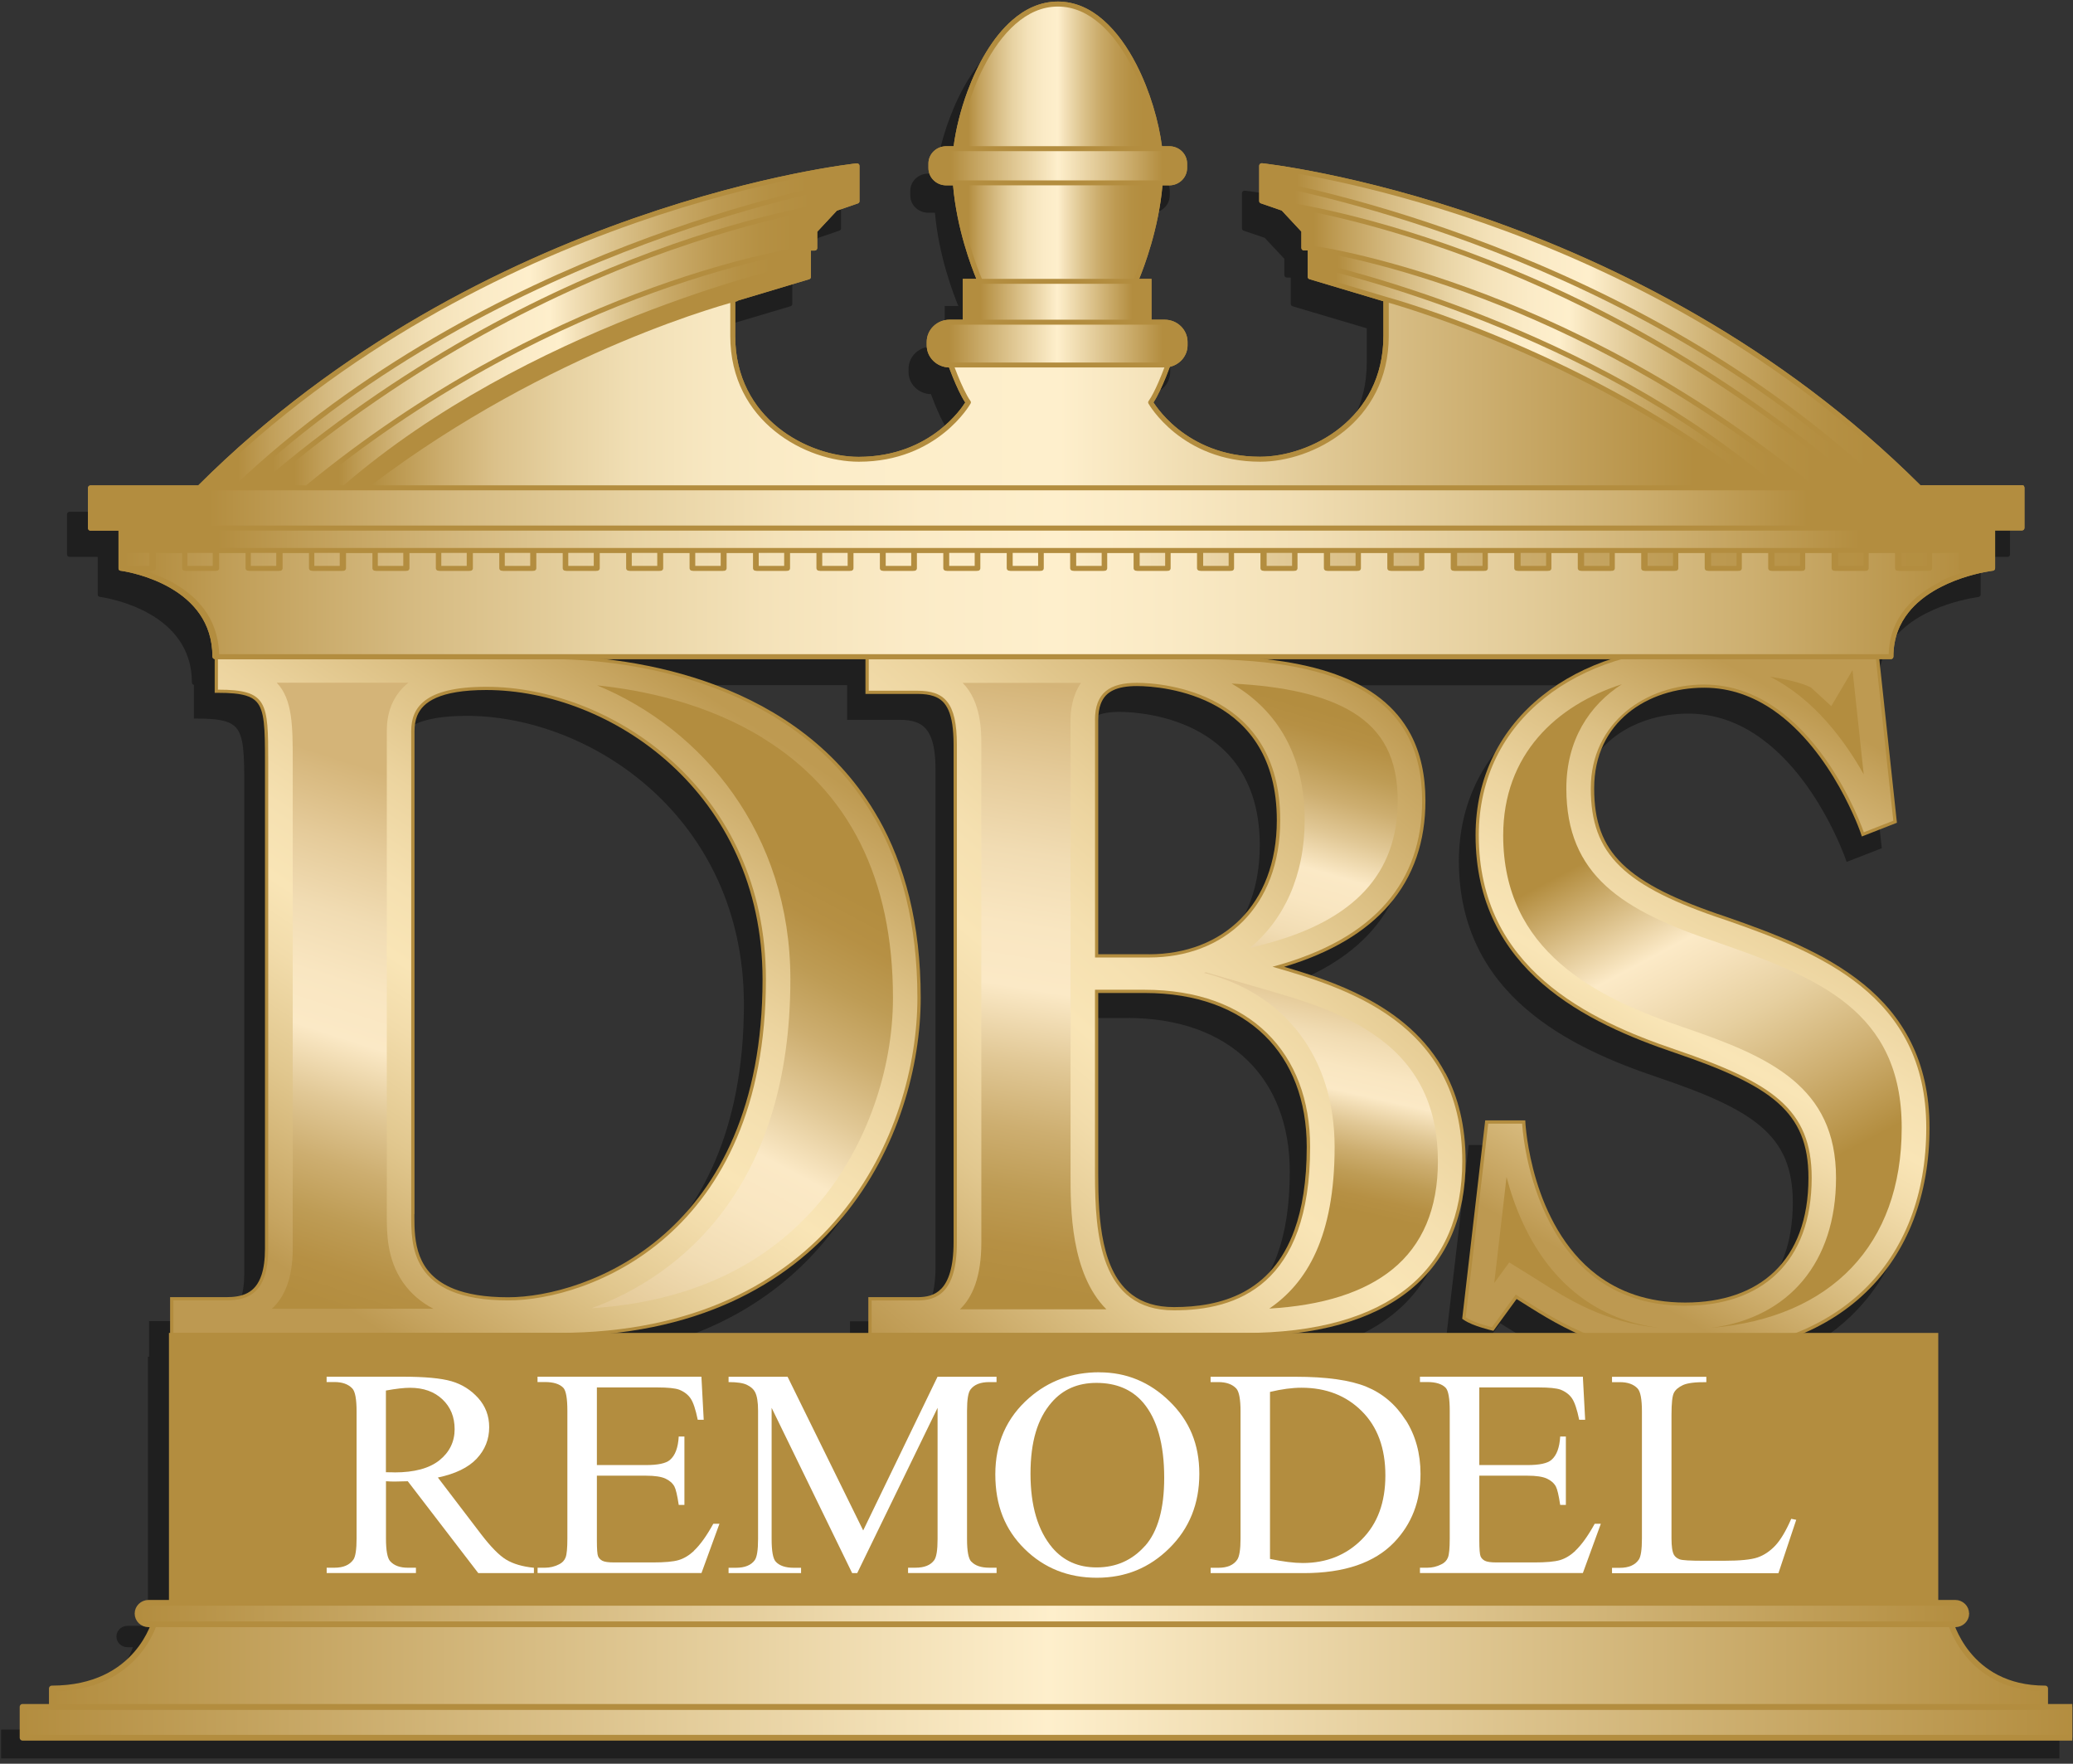<svg width="221" height="188" viewBox="0 0 221 188" fill="none" xmlns="http://www.w3.org/2000/svg">
<rect x="0" y="0" width="221" height="188" fill="#333333" stroke="none"/>
<g clip-path="url(#clip0_2436_1270)">
<path d="M216.47 184.379V182.427C209.353 182.427 206.979 177.231 206.41 175.597H206.85C207.499 175.597 208.031 175.089 208.031 174.459C208.031 173.828 207.505 173.32 206.85 173.32H205.033V144.637H190.688C193.234 143.535 195.443 142.085 197.285 140.322C201.771 136.038 204.096 129.955 204.096 122.826C204.102 115.672 201.171 110.892 196.991 107.526C192.811 104.154 187.42 102.159 182.42 100.427C176.992 98.64 173.436 96.909 171.257 94.803C170.168 93.751 169.415 92.606 168.932 91.29C168.448 89.975 168.228 88.488 168.228 86.762C168.228 83.206 169.66 80.556 171.839 78.769C174.017 76.982 176.967 76.064 179.99 76.064C182.836 76.064 185.29 77.013 187.395 78.457C190.553 80.618 192.903 83.885 194.445 86.621C195.223 87.986 195.798 89.222 196.177 90.103C196.367 90.55 196.514 90.905 196.606 91.15C196.655 91.272 196.685 91.37 196.71 91.431C196.734 91.492 196.746 91.523 196.746 91.529L196.863 91.872L200.614 90.415L198.729 73.029H200.008C200.082 73.029 200.149 73.004 200.198 72.956C200.247 72.907 200.277 72.839 200.277 72.772C200.277 70.789 200.932 69.253 201.924 68.029C203.405 66.193 205.657 65.092 207.542 64.449C208.484 64.131 209.335 63.929 209.947 63.8C210.253 63.739 210.498 63.696 210.669 63.672C210.755 63.66 210.822 63.647 210.865 63.641H210.926C210.926 63.641 210.938 63.629 210.944 63.623C210.981 63.617 211.012 63.605 211.042 63.58C211.048 63.58 211.061 63.568 211.067 63.562C211.067 63.562 211.079 63.562 211.085 63.549C211.116 63.525 211.134 63.488 211.146 63.458C211.146 63.458 211.146 63.445 211.146 63.439C211.152 63.415 211.159 63.396 211.159 63.372V59.364H214.016C214.09 59.364 214.157 59.333 214.206 59.284C214.255 59.235 214.286 59.168 214.286 59.1V54.81C214.286 54.743 214.255 54.676 214.206 54.627C214.157 54.578 214.084 54.547 214.016 54.547H203.123C172.824 24.505 132.739 20.325 132.709 20.325C132.629 20.319 132.556 20.344 132.495 20.393C132.439 20.442 132.403 20.515 132.403 20.588V24.334C132.403 24.334 132.403 24.346 132.403 24.352C132.403 24.395 132.421 24.438 132.44 24.474C132.44 24.481 132.439 24.487 132.452 24.493C132.476 24.53 132.519 24.56 132.568 24.578C132.568 24.578 132.574 24.585 132.58 24.585L134.826 25.35L136.925 27.59V29.328C136.925 29.395 136.956 29.462 137.005 29.511C137.054 29.56 137.127 29.591 137.195 29.591H137.605V32.394C137.605 32.51 137.684 32.608 137.794 32.644L145.707 34.994V38.679C145.707 43.103 143.755 46.292 141.13 48.403C138.504 50.514 135.187 51.524 132.501 51.518C128.431 51.518 125.573 50.037 123.713 48.556C122.782 47.815 122.109 47.075 121.675 46.518C121.454 46.243 121.289 46.01 121.185 45.851C121.161 45.808 121.136 45.771 121.112 45.741C121.583 45.031 122.066 43.954 122.452 43.005C122.611 42.62 122.752 42.252 122.862 41.953C123.945 41.708 124.753 40.778 124.753 39.658V39.309C124.753 38.005 123.658 36.947 122.299 36.947H120.891V32.614H119.576C120.084 31.402 121.669 27.302 122.066 22.675H122.801C123.853 22.675 124.704 21.849 124.704 20.833V20.35C124.704 19.334 123.853 18.508 122.801 18.508H122.011C121.669 15.901 120.745 12.669 119.282 9.83C118.333 8 117.158 6.335 115.763 5.124C114.362 3.906 112.722 3.135 110.873 3.135C109.025 3.135 107.379 3.906 105.984 5.124C103.885 6.947 102.293 9.775 101.216 12.663C100.457 14.689 99.968 16.739 99.735 18.508H98.946C97.893 18.508 97.043 19.334 97.043 20.35V20.833C97.043 21.849 97.893 22.669 98.946 22.675H99.674C100.078 27.308 101.663 31.402 102.165 32.614H100.714V36.947H99.307C97.954 36.947 96.859 38.005 96.859 39.309V39.658C96.859 40.943 97.924 41.983 99.246 42.014C99.356 42.301 99.484 42.638 99.631 43.005C100.017 43.954 100.5 45.031 100.971 45.741C100.714 46.151 99.815 47.442 98.193 48.691C96.333 50.123 93.524 51.512 89.583 51.512C86.902 51.512 83.585 50.502 80.96 48.397C78.334 46.285 76.388 43.097 76.382 38.672V35.025C76.388 35.025 76.4 35.025 76.407 35.019C76.56 34.976 76.633 34.958 76.633 34.958L76.621 34.921L84.277 32.644C84.393 32.608 84.466 32.51 84.466 32.394V29.591H84.87C84.944 29.591 85.011 29.56 85.06 29.511C85.115 29.462 85.14 29.395 85.14 29.328V27.59L87.239 25.35L89.485 24.585C89.485 24.585 89.491 24.578 89.497 24.578C89.54 24.56 89.582 24.53 89.607 24.493C89.607 24.493 89.607 24.481 89.619 24.474C89.644 24.438 89.656 24.401 89.662 24.352C89.662 24.346 89.662 24.34 89.662 24.334V20.588C89.662 20.515 89.632 20.442 89.57 20.393C89.515 20.344 89.436 20.319 89.362 20.325C89.332 20.325 49.253 24.505 18.948 54.547H7.424C7.351 54.547 7.283 54.578 7.228 54.627C7.179 54.676 7.149 54.743 7.149 54.81V59.1C7.149 59.168 7.179 59.235 7.228 59.284C7.277 59.333 7.351 59.364 7.424 59.364H10.417V63.372C10.417 63.372 10.423 63.415 10.429 63.433C10.429 63.439 10.429 63.445 10.429 63.452C10.429 63.452 10.429 63.452 10.429 63.458C10.441 63.494 10.46 63.525 10.49 63.549C10.49 63.549 10.502 63.549 10.502 63.556C10.509 63.562 10.521 63.568 10.527 63.574C10.558 63.592 10.588 63.605 10.625 63.617C10.631 63.617 10.637 63.623 10.643 63.623C10.643 63.623 10.68 63.623 10.747 63.635C11.28 63.715 13.74 64.149 16.035 65.489C17.185 66.156 18.293 67.056 19.107 68.237C19.927 69.424 20.459 70.893 20.459 72.754C20.459 72.821 20.49 72.888 20.539 72.937C20.576 72.968 20.619 72.992 20.668 72.998V76.591H21.022C22.332 76.591 23.305 76.676 23.997 76.878C24.517 77.031 24.878 77.246 25.147 77.539C25.551 77.98 25.79 78.659 25.912 79.706C26.035 80.746 26.041 82.123 26.041 83.904V135.677C26.041 136.84 25.906 137.746 25.68 138.437C25.337 139.478 24.811 140.041 24.168 140.377C23.525 140.714 22.742 140.818 21.898 140.818H15.894V144.618H15.772V173.302H13.593C12.944 173.302 12.412 173.81 12.412 174.44C12.412 175.071 12.938 175.579 13.593 175.579H14.168C13.581 177.206 11.096 182.408 3.251 182.408V184.36H0.117V187.647H219.549V184.36H216.415L216.47 184.379ZM63.629 144.637C74.913 143.346 82.741 138.499 87.875 132.342C93.891 125.127 96.222 116.155 96.222 109.02C96.222 101.113 94.497 94.877 91.712 89.969C87.532 82.613 80.972 78.286 74.375 75.807C70.269 74.265 66.144 73.433 62.545 73.029H90.311V76.725H95.874C96.559 76.725 97.141 76.799 97.618 76.964C98.328 77.215 98.817 77.643 99.184 78.451C99.546 79.259 99.741 80.446 99.735 82.123V135.004C99.735 137.703 99.166 139.16 98.444 139.918C98.083 140.298 97.673 140.524 97.238 140.659C96.804 140.794 96.333 140.836 95.868 140.836H90.611V144.637H63.629ZM42.087 132.336C42.087 132.22 42.087 132.11 42.087 132.006V80.673C42.087 80.097 42.166 79.547 42.368 79.039C42.68 78.286 43.268 77.625 44.412 77.123C45.557 76.621 47.27 76.303 49.761 76.303C56.377 76.303 63.775 79.02 69.504 84.222C75.232 89.424 79.301 97.098 79.307 107.043C79.307 120.635 74.583 129.062 68.83 134.111C63.084 139.166 56.26 140.843 52.099 140.843C49.584 140.843 47.705 140.5 46.309 139.949C44.223 139.117 43.201 137.85 42.656 136.461C42.117 135.072 42.087 133.566 42.087 132.336ZM137.501 124.87C137.501 128.523 137.017 131.412 136.191 133.682C134.955 137.091 132.978 139.117 130.689 140.322C128.4 141.522 125.781 141.895 123.29 141.895C121.375 141.895 119.955 141.412 118.854 140.61C117.213 139.404 116.283 137.415 115.781 135.096C115.28 132.783 115.2 130.17 115.2 127.777V108.505H120.157C125.738 108.505 130.053 110.164 132.99 113.016C135.928 115.874 137.501 119.95 137.501 124.87ZM134.3 90.134C134.3 94.687 132.831 98.237 130.402 100.66C127.972 103.077 124.569 104.387 120.634 104.387H115.206V79.504C115.206 78.806 115.298 78.237 115.475 77.778C115.739 77.086 116.167 76.646 116.797 76.334C117.428 76.028 118.278 75.881 119.349 75.881C120.769 75.881 124.551 76.144 127.923 78.053C129.612 79.008 131.203 80.367 132.372 82.313C133.547 84.259 134.306 86.799 134.306 90.134H134.3ZM136.485 144.637C141.558 143.994 145.573 142.452 148.516 140.084C152.494 136.889 154.477 132.207 154.471 126.388C154.471 122.624 153.663 119.558 152.323 117.043C150.315 113.267 147.121 110.764 143.737 109.001C140.793 107.471 137.696 106.492 135.071 105.727C140.108 104.222 143.804 102 146.282 99.161C148.945 96.107 150.181 92.349 150.175 88.096C150.175 85.367 149.648 83.023 148.602 81.046C147.035 78.084 144.3 75.985 140.548 74.645C138.382 73.867 135.86 73.347 133.027 73.041H170.003C167.255 73.947 164.764 75.257 162.647 76.94C158.271 80.416 155.53 85.495 155.53 91.768C155.53 98.922 158.51 103.946 162.677 107.532C166.839 111.125 172.157 113.303 176.869 114.882C181.992 116.614 185.584 118.187 187.848 120.182C188.986 121.18 189.794 122.281 190.333 123.572C190.865 124.87 191.128 126.363 191.128 128.156C191.128 132.593 189.807 135.892 187.524 138.089C185.241 140.286 181.961 141.412 177.94 141.412C173.895 141.412 170.835 140.231 168.491 138.456C164.972 135.806 163.051 131.785 162.029 128.419C161.515 126.736 161.227 125.225 161.068 124.129C160.988 123.585 160.939 123.144 160.909 122.838C160.897 122.685 160.884 122.569 160.878 122.489C160.878 122.41 160.872 122.373 160.872 122.373L160.86 122.049H156.576L156.539 122.355C156.539 122.355 156.539 122.355 156.503 122.679C156.392 123.646 155.94 127.501 154.134 142.942L154.11 143.144L154.281 143.26C154.795 143.603 155.517 143.866 156.123 144.062C156.729 144.251 157.212 144.361 157.219 144.368L157.451 144.423L159.936 141.044C161.717 142.146 163.773 143.505 166.3 144.655H136.491L136.485 144.637Z" fill="#1F1F1F"/>
<path d="M93.657 87.257C89.49 79.877 82.954 75.544 76.375 73.053C69.79 70.569 63.156 69.92 58.725 69.92H22.888V73.849H23.243C24.552 73.849 25.519 73.934 26.211 74.143C26.731 74.296 27.086 74.51 27.355 74.81C27.759 75.25 27.998 75.93 28.12 76.982C28.243 78.022 28.249 79.406 28.249 81.193V133.113C28.249 134.282 28.114 135.188 27.888 135.879C27.545 136.919 27.019 137.483 26.382 137.825C25.746 138.162 24.956 138.266 24.118 138.266H18.133V142.415H59.533C74.141 142.415 83.835 136.981 89.832 129.741C95.83 122.507 98.155 113.505 98.155 106.351C98.155 98.42 96.436 92.165 93.657 87.245V87.257ZM44.191 129.411V77.931C44.191 77.356 44.27 76.799 44.472 76.297C44.785 75.544 45.366 74.883 46.51 74.375C47.655 73.873 49.362 73.549 51.841 73.549C58.438 73.549 65.812 76.272 71.522 81.493C77.232 86.713 81.289 94.405 81.295 104.381C81.295 118.015 76.583 126.461 70.849 131.528C65.121 136.595 58.315 138.278 54.166 138.278C51.657 138.278 49.784 137.935 48.395 137.385C46.315 136.552 45.292 135.279 44.748 133.89C44.209 132.501 44.179 130.983 44.179 129.753C44.179 129.637 44.179 129.527 44.179 129.423L44.191 129.411Z" fill="#B38D3F"/>
<path d="M154.094 114.405C152.093 110.617 148.911 108.107 145.538 106.339C142.601 104.803 139.517 103.824 136.903 103.053C141.928 101.547 145.612 99.313 148.078 96.462C150.734 93.395 151.964 89.632 151.964 85.36C151.964 82.618 151.438 80.269 150.398 78.292C148.831 75.324 146.108 73.219 142.368 71.872C138.629 70.526 133.862 69.92 128.14 69.92H92.266V73.965H97.81C98.496 73.965 99.077 74.038 99.548 74.204C100.258 74.455 100.748 74.883 101.109 75.691C101.47 76.499 101.66 77.692 101.66 79.375V132.415C101.66 135.12 101.096 136.577 100.374 137.342C100.013 137.727 99.609 137.948 99.175 138.088C98.74 138.223 98.269 138.266 97.81 138.266H92.572V142.415H132.62C140.441 142.415 146.34 140.714 150.312 137.507C154.278 134.3 156.254 129.606 156.248 123.774C156.248 120.004 155.44 116.92 154.106 114.399L154.094 114.405ZM122.497 101.712H117.081V76.756C117.081 76.058 117.173 75.483 117.351 75.024C117.614 74.332 118.036 73.886 118.666 73.58C119.297 73.274 120.147 73.127 121.206 73.127C122.626 73.127 126.39 73.39 129.756 75.305C131.438 76.26 133.023 77.625 134.192 79.577C135.361 81.529 136.12 84.075 136.12 87.423C136.12 91.988 134.651 95.55 132.234 97.979C129.811 100.409 126.42 101.712 122.497 101.718V101.712ZM117.081 112.924V105.843H122.02C127.583 105.843 131.885 107.508 134.817 110.372C137.742 113.236 139.309 117.33 139.309 122.256C139.309 125.922 138.825 128.817 138.005 131.093C136.769 134.514 134.798 136.546 132.522 137.752C130.239 138.957 127.626 139.325 125.147 139.325C123.238 139.325 121.818 138.841 120.723 138.033C119.089 136.822 118.165 134.827 117.663 132.507C117.161 130.188 117.081 127.568 117.081 125.163V112.918V112.924Z" fill="#B38D3F"/>
<path d="M198.617 104.864C194.456 101.486 189.07 99.485 184.095 97.747C178.685 95.954 175.136 94.216 172.969 92.104C171.88 91.046 171.133 89.901 170.65 88.579C170.166 87.263 169.952 85.77 169.952 84.032C169.952 80.464 171.378 77.808 173.551 76.015C175.723 74.222 178.661 73.304 181.678 73.304C184.511 73.304 186.959 74.259 189.058 75.703C192.204 77.87 194.548 81.15 196.09 83.891C196.861 85.262 197.43 86.499 197.816 87.386C198.005 87.833 198.146 88.188 198.238 88.438C198.287 88.561 198.318 88.659 198.342 88.72C198.366 88.781 198.373 88.812 198.373 88.812L198.489 89.161L202.228 87.698L200.086 67.809H196.255L194.499 69.859C193.611 69.59 190.197 68.775 181.225 68.775C174.732 68.775 168.759 70.679 164.402 74.167C160.038 77.655 157.303 82.747 157.309 89.038C157.309 96.217 160.283 101.253 164.432 104.852C168.581 108.45 173.881 110.635 178.581 112.226C183.691 113.964 187.265 115.543 189.529 117.544C190.662 118.542 191.469 119.649 192.008 120.947C192.54 122.244 192.797 123.75 192.797 125.543C192.797 129.992 191.482 133.297 189.205 135.506C186.929 137.709 183.654 138.841 179.652 138.841C175.619 138.841 172.572 137.654 170.228 135.879C166.721 133.217 164.805 129.19 163.783 125.812C163.276 124.129 162.988 122.605 162.823 121.51C162.743 120.959 162.694 120.518 162.664 120.212C162.651 120.059 162.639 119.943 162.633 119.864C162.633 119.784 162.627 119.747 162.627 119.747L162.608 119.423H158.337L158.3 119.729C158.3 119.729 158.3 119.729 158.263 120.053C158.153 121.02 157.7 124.894 155.907 140.371L155.883 140.573L156.054 140.689C156.568 141.038 157.284 141.301 157.89 141.491C158.496 141.681 158.973 141.797 158.979 141.797L159.212 141.852L161.684 138.462C165.57 140.891 170.785 144.533 179.364 144.533C187.847 144.533 194.45 142.054 198.917 137.752C203.391 133.456 205.704 127.354 205.704 120.206C205.71 113.034 202.791 108.242 198.624 104.864H198.617Z" fill="#B38D3F"/>
<path d="M58.722 70.268H23.233V73.512C28.527 73.512 28.594 74.834 28.594 81.192V133.112C28.594 137.88 26.422 138.608 24.115 138.608H18.484V142.072H59.536C88.574 142.072 97.803 120.524 97.803 106.35C97.803 74.827 70.46 70.256 58.722 70.256V70.268ZM54.175 138.614C43.661 138.614 43.839 132.653 43.839 129.41V77.93C43.839 75.501 45.148 73.206 51.843 73.206C65.234 73.206 81.653 84.246 81.653 104.374C81.653 131.79 62.657 138.614 54.175 138.614Z" fill="url(#paint0_linear_2436_1270)"/>
<path d="M135.664 103.045C146.79 100.065 151.612 93.774 151.612 85.365C151.612 74.57 143.332 70.268 128.137 70.268H92.617V73.627H97.807C100.659 73.627 102.011 74.833 102.011 79.386V132.426C102.011 137.922 99.741 138.62 97.807 138.62H92.923V142.083H132.616C148.154 142.083 155.89 135.309 155.89 123.779C155.89 108.877 143.203 105.236 135.67 103.051L135.664 103.045ZM116.735 76.755C116.735 73.841 118.296 72.783 121.215 72.783C124.134 72.783 136.484 73.841 136.484 87.421C136.484 96.693 130.511 102.06 122.506 102.06H116.741V76.761L116.735 76.755ZM125.15 139.672C117.28 139.672 116.735 131.594 116.735 125.168V105.499H122.029C133.296 105.499 139.672 112.256 139.672 122.255C139.672 137.022 131.87 139.672 125.156 139.672H125.15Z" fill="url(#paint1_linear_2436_1270)"/>
<path d="M183.974 98.07C173.118 94.465 169.593 91.087 169.593 84.037C169.593 76.987 175.492 72.966 181.667 72.966C193.338 72.966 198.699 88.713 198.699 88.713L201.844 87.483L199.763 68.156H196.416L194.611 70.261C194.611 70.261 191.808 69.117 181.22 69.117C168.375 69.117 157.653 76.65 157.653 89.037C157.653 103.204 169.324 108.737 178.687 111.901C188.931 115.395 193.142 118.228 193.142 125.542C193.142 134.568 187.781 139.183 179.642 139.183C163.222 139.183 162.274 119.771 162.274 119.771H158.657L156.258 140.413C157.164 141.025 159.061 141.465 159.061 141.465L161.594 137.995C165.529 140.431 170.688 144.189 179.372 144.189C196.202 144.189 205.357 134.372 205.357 120.205C205.357 106.038 193.937 101.54 183.987 98.07H183.974Z" fill="url(#paint2_linear_2436_1270)"/>
<path d="M139.089 87.408C139.089 93.283 136.91 98.056 133.196 101.074L134.983 100.596C144.419 98.069 149.009 93.081 149.009 85.358C149.009 80.921 147.479 77.916 144.193 75.909C141.323 74.153 136.996 73.131 131.305 72.861C135.57 75.334 139.089 79.813 139.089 87.408Z" fill="url(#paint3_linear_2436_1270)"/>
<path d="M114.129 105.501V76.738C114.129 75.771 114.3 74.162 115.243 72.791H102.63C104.619 74.798 104.619 78.005 104.619 79.37V132.441C104.619 136.088 103.676 138.285 102.336 139.558H117.948C114.129 135.733 114.129 128.769 114.129 125.183V105.501Z" fill="url(#paint4_linear_2436_1270)"/>
<path d="M42.977 136.717C41.232 134.214 41.232 131.399 41.238 129.533V77.888C41.238 76.131 41.752 74.204 43.539 72.772H29.501C31.208 74.534 31.208 77.472 31.208 81.156V133.082C31.208 136.319 30.296 138.308 28.98 139.502H46.196C44.861 138.798 43.784 137.868 42.983 136.717H42.977Z" fill="url(#paint5_linear_2436_1270)"/>
<path d="M81.281 78.632C75.247 74.935 68.503 73.552 63.668 73.057C74.898 77.702 84.261 88.834 84.261 104.378C84.261 126.513 72.591 135.974 63.062 139.45C73.558 138.759 81.783 134.897 87.536 127.957C92.334 122.168 95.198 114.096 95.198 106.373C95.198 93.631 90.516 84.299 81.281 78.644V78.632Z" fill="url(#paint6_linear_2436_1270)"/>
<path d="M147.056 110.695C143.341 107.929 138.708 106.583 134.988 105.505L134.926 105.487L128.543 103.633C128.476 103.657 128.409 103.676 128.348 103.7C136.989 105.879 142.282 112.69 142.282 122.268C142.282 131.845 139.314 136.759 135.318 139.483C141.003 139.152 145.404 137.757 148.427 135.315C151.658 132.702 153.292 128.828 153.292 123.791C153.292 118.1 151.254 113.816 147.068 110.695H147.056Z" fill="url(#paint7_linear_2436_1270)"/>
<path d="M176.834 141.533C171.081 140.964 167.208 138.523 164.025 136.509C163.67 136.283 163.328 136.068 162.991 135.86L160.898 134.563L159.466 136.527L159.301 136.754L160.61 125.463C161.02 127.017 161.602 128.768 162.428 130.524C165.457 136.938 170.402 140.701 176.84 141.533H176.834Z" fill="#B38D3F"/>
<path d="M183.111 100.459C172.897 97.068 166.986 93.292 166.986 84.039C166.986 78.898 169.434 75.165 172.91 72.932C165.945 75.171 160.254 80.404 160.254 89.051C160.254 101.352 170.003 106.303 179.537 109.522C188.717 112.649 195.737 115.819 195.737 125.55C195.737 134.534 190.724 140.458 182.463 141.535C195.222 140.464 202.738 132.661 202.738 120.207C202.738 107.753 193.852 104.204 183.105 100.459H183.111Z" fill="url(#paint8_linear_2436_1270)"/>
<path d="M198.688 82.531L197.495 71.424L196.871 72.489L195.231 75.267L193.052 73.272C192.783 73.131 191.553 72.556 188.707 72.134C193.413 74.514 196.681 78.963 198.688 82.537V82.531Z" fill="#B38D3F"/>
<path d="M221.159 181.936H2.406V185.228H221.159V181.936Z" fill="url(#paint9_linear_2436_1270)" stroke="#B38D3F" stroke-width="0.612" stroke-linecap="round" stroke-linejoin="round"/>
<path d="M206.636 142.078H18.012V172.255H206.636V142.078Z" fill="#B38D3F"/>
<path d="M111.779 172.646H207.854C207.854 172.646 209.617 179.978 218.031 179.978V181.936H5.527V179.978C14.799 179.978 16.561 172.646 16.561 172.646H111.779Z" fill="url(#paint10_linear_2436_1270)" stroke="#B38D3F" stroke-width="0.612" stroke-linecap="round" stroke-linejoin="round"/>
<path d="M209.623 171.99C209.623 172.62 209.096 173.135 208.448 173.135H15.839C15.19 173.135 14.664 172.627 14.664 171.99C14.664 171.36 15.19 170.846 15.839 170.846H208.441C209.09 170.846 209.616 171.354 209.616 171.99H209.623Z" fill="url(#paint11_linear_2436_1270)" stroke="#B38D3F" stroke-width="0.612" stroke-linecap="round" stroke-linejoin="round"/>
<path d="M51.264 163.5L46.681 157.491C48.547 157.099 49.924 156.432 50.818 155.483C51.705 154.535 52.152 153.421 52.152 152.13C52.152 150.924 51.76 149.89 50.983 149.021C50.199 148.152 49.251 147.552 48.131 147.228C47.011 146.903 45.273 146.744 42.911 146.744H34.82V147.313H35.653C36.491 147.313 37.127 147.54 37.556 147.993C37.862 148.311 38.015 149.131 38.015 150.447V163.971C38.015 165.165 37.899 165.924 37.672 166.242C37.268 166.817 36.595 167.105 35.659 167.105H34.826V167.674H44.343V167.105H43.474C42.641 167.105 42.023 166.878 41.607 166.425C41.301 166.107 41.148 165.287 41.148 163.971V157.888C41.319 157.901 41.491 157.907 41.656 157.913C41.821 157.913 41.974 157.919 42.115 157.919C42.464 157.919 42.917 157.907 43.474 157.888L50.989 167.68H56.919V167.111C55.707 166.988 54.722 166.701 53.969 166.248C53.216 165.795 52.317 164.877 51.264 163.5ZM42.06 156.94C41.962 156.94 41.834 156.94 41.681 156.934C41.528 156.934 41.344 156.927 41.142 156.927V148.219C42.219 148.023 43.082 147.925 43.712 147.925C45.144 147.925 46.295 148.335 47.164 149.155C48.033 149.975 48.468 151.034 48.468 152.344C48.468 153.653 47.929 154.786 46.852 155.648C45.775 156.511 44.178 156.946 42.06 156.946V156.94Z" fill="white"/>
<path d="M73.969 165.324C73.443 165.807 72.898 166.132 72.329 166.297C71.76 166.462 70.848 166.542 69.593 166.542H65.469C64.856 166.542 64.44 166.481 64.22 166.364C64 166.248 63.847 166.089 63.761 165.887C63.675 165.685 63.633 165.122 63.633 164.198V157.295H68.871C69.801 157.295 70.487 157.399 70.933 157.601C71.38 157.809 71.705 158.09 71.9 158.451C72.053 158.739 72.206 159.394 72.359 160.41H72.965V153.121H72.359C72.292 154.314 71.98 155.147 71.411 155.624C70.982 155.985 70.138 156.163 68.871 156.163H63.633V147.889H70.083C71.184 147.889 71.956 147.968 72.39 148.121C72.935 148.335 73.351 148.654 73.626 149.064C73.908 149.474 74.159 150.232 74.385 151.334H75.022L74.777 146.744H57.305V147.313H58.094C59.012 147.313 59.667 147.521 60.059 147.931C60.34 148.237 60.487 149.057 60.487 150.385V163.99C60.487 165.006 60.426 165.685 60.297 166.009C60.169 166.34 59.936 166.585 59.587 166.75C59.116 166.988 58.62 167.105 58.1 167.105H57.311V167.674H74.783L76.698 162.423H76.043C75.334 163.708 74.642 164.675 73.963 165.312L73.969 165.324Z" fill="white"/>
<path d="M103.553 166.468C103.247 166.15 103.094 165.348 103.094 164.057V150.373C103.094 149.198 103.216 148.445 103.455 148.121C103.846 147.588 104.519 147.319 105.468 147.319H106.239V146.75H99.948L92.023 163.133L83.963 146.75H77.672V147.319C78.578 147.319 79.239 147.417 79.642 147.619C80.052 147.821 80.334 148.072 80.487 148.366C80.707 148.776 80.817 149.449 80.817 150.373V164.057C80.817 165.232 80.695 165.985 80.456 166.309C80.065 166.841 79.398 167.111 78.455 167.111H77.672V167.68H85.401V167.111H84.618C83.743 167.111 83.106 166.896 82.702 166.462C82.409 166.144 82.262 165.342 82.262 164.051V150.061L90.848 167.68H91.386L99.954 150.061V164.051C99.954 165.226 99.832 165.978 99.593 166.303C99.207 166.835 98.546 167.104 97.592 167.104H96.808V167.674H106.245V167.104H105.474C104.599 167.104 103.963 166.89 103.559 166.456L103.553 166.468Z" fill="white"/>
<path d="M117.198 146.271C114.292 146.271 111.801 147.183 109.714 149.007C107.315 151.106 106.109 153.817 106.109 157.146C106.109 160.476 107.15 163.052 109.23 165.102C111.311 167.152 113.882 168.174 116.935 168.174C119.989 168.174 122.535 167.128 124.665 165.023C126.794 162.923 127.859 160.28 127.859 157.104C127.859 153.927 126.8 151.437 124.689 149.374C122.578 147.312 120.081 146.278 117.198 146.278V146.271ZM122.07 164.772C120.711 166.308 118.985 167.073 116.905 167.073C114.952 167.073 113.38 166.375 112.186 164.974C110.638 163.132 109.861 160.5 109.861 157.085C109.861 153.67 110.607 151.216 112.107 149.49C113.306 148.101 114.897 147.404 116.886 147.404C119.004 147.404 120.662 148.101 121.868 149.503C123.361 151.265 124.114 153.933 124.114 157.52C124.114 160.824 123.435 163.242 122.076 164.778L122.07 164.772Z" fill="white"/>
<path d="M149.848 151.364C148.795 149.706 147.4 148.525 145.674 147.815C143.942 147.105 141.414 146.75 138.098 146.75H129.059V147.319H129.891C130.729 147.319 131.366 147.546 131.794 147.998C132.1 148.329 132.253 149.149 132.253 150.452V163.977C132.253 165.158 132.131 165.923 131.892 166.26C131.5 166.829 130.833 167.111 129.897 167.111H129.065V167.68H138.991C143.305 167.68 146.518 166.59 148.624 164.406C150.502 162.447 151.439 160.018 151.439 157.105C151.439 154.932 150.912 153.017 149.86 151.358L149.848 151.364ZM145.184 164.087C143.514 165.764 141.414 166.603 138.881 166.603C137.945 166.603 136.782 166.456 135.393 166.168V148.366C136.647 148.066 137.767 147.919 138.746 147.919C141.366 147.919 143.514 148.751 145.184 150.422C146.855 152.086 147.693 154.369 147.693 157.264C147.693 160.158 146.855 162.411 145.184 164.087Z" fill="white"/>
<path d="M167.933 165.324C167.407 165.807 166.862 166.132 166.299 166.297C165.73 166.462 164.818 166.542 163.563 166.542H159.549C158.937 166.542 158.521 166.481 158.3 166.364C158.08 166.248 157.927 166.089 157.841 165.887C157.756 165.685 157.707 165.122 157.707 164.198V157.295H162.841C163.772 157.295 164.457 157.399 164.904 157.601C165.35 157.809 165.675 158.09 165.871 158.451C166.024 158.739 166.177 159.394 166.33 160.41H166.935V153.121H166.33C166.262 154.314 165.95 155.147 165.381 155.624C164.953 155.985 164.108 156.163 162.841 156.163H157.707V147.889H164.053C165.155 147.889 165.926 147.968 166.36 148.121C166.905 148.335 167.321 148.654 167.596 149.064C167.872 149.474 168.129 150.232 168.355 151.334H168.992L168.747 146.744H151.379V147.313H152.162C153.08 147.313 153.735 147.521 154.127 147.931C154.408 148.237 154.555 149.057 154.555 150.385V163.99C154.555 165.006 154.494 165.685 154.365 166.009C154.237 166.34 154.004 166.585 153.649 166.75C153.178 166.988 152.682 167.105 152.162 167.105H151.379V167.674H168.747L170.662 162.423H170.008C169.298 163.708 168.606 164.675 167.927 165.312L167.933 165.324Z" fill="white"/>
<path d="M190.961 161.896C190.392 163.194 189.829 164.142 189.26 164.748C188.691 165.348 188.067 165.77 187.375 166.009C186.69 166.247 185.49 166.364 183.789 166.364H181.623C180.191 166.364 179.34 166.315 179.065 166.211C178.789 166.107 178.587 165.948 178.459 165.733C178.281 165.415 178.196 164.828 178.196 163.971V150.813C178.196 149.565 178.281 148.782 178.459 148.451C178.63 148.121 178.961 147.851 179.432 147.631C179.909 147.417 180.735 147.313 181.91 147.325V146.756H171.855V147.325H172.688C173.526 147.325 174.163 147.551 174.585 148.004C174.891 148.335 175.044 149.155 175.044 150.458V163.971C175.044 165.164 174.934 165.929 174.701 166.254C174.297 166.829 173.624 167.116 172.688 167.116H171.855V167.686H189.597L191.494 162L190.955 161.89L190.961 161.896Z" fill="white"/>
<path d="M215.788 51.805C215.739 51.756 215.665 51.725 215.592 51.725H204.735C174.528 21.598 134.566 17.405 134.541 17.399C134.468 17.393 134.388 17.418 134.333 17.467C134.278 17.516 134.241 17.589 134.241 17.663V21.42C134.241 21.42 134.241 21.432 134.241 21.438C134.241 21.481 134.26 21.524 134.278 21.561C134.278 21.567 134.284 21.573 134.29 21.579C134.321 21.616 134.357 21.646 134.4 21.665C134.4 21.665 134.406 21.671 134.413 21.671L136.646 22.442L138.739 24.688V26.432C138.739 26.5 138.77 26.567 138.819 26.616C138.868 26.665 138.941 26.695 139.009 26.695H139.412V29.504C139.412 29.621 139.486 29.725 139.602 29.755L147.484 32.111V35.802C147.484 40.239 145.544 43.439 142.925 45.557C140.306 47.674 137.001 48.684 134.327 48.684C130.269 48.684 127.418 47.197 125.569 45.716C124.645 44.975 123.972 44.229 123.532 43.672C123.311 43.396 123.152 43.164 123.042 43.005C123.011 42.962 122.993 42.925 122.969 42.895C123.44 42.185 123.923 41.101 124.309 40.153C124.468 39.761 124.603 39.4 124.719 39.1C125.796 38.855 126.604 37.919 126.604 36.799V36.45C126.604 35.141 125.508 34.076 124.162 34.076H122.76V29.725H121.445C121.947 28.507 123.525 24.4 123.929 19.756H124.658C125.704 19.756 126.555 18.929 126.555 17.913V17.43C126.555 16.414 125.704 15.588 124.658 15.588H123.874C123.532 12.975 122.614 9.731 121.151 6.886C120.208 5.05 119.04 3.385 117.644 2.161C116.261 0.937 114.621 0.166 112.779 0.166C110.937 0.166 109.297 0.937 107.902 2.161C105.809 3.991 104.224 6.83 103.146 9.725C102.394 11.757 101.898 13.813 101.665 15.588H100.876C99.83 15.588 98.979 16.414 98.979 17.43V17.913C98.979 18.935 99.83 19.756 100.876 19.756H101.604C102.002 24.4 103.581 28.507 104.089 29.725H102.639V34.076H101.237C99.891 34.076 98.795 35.141 98.795 36.45V36.799C98.795 38.09 99.854 39.131 101.176 39.167C101.286 39.455 101.415 39.798 101.561 40.159C101.947 41.108 102.43 42.191 102.902 42.901C102.645 43.311 101.751 44.602 100.129 45.863C98.275 47.301 95.478 48.69 91.543 48.696C88.869 48.696 85.564 47.686 82.945 45.569C80.326 43.451 78.386 40.251 78.38 35.814V32.154C78.38 32.154 78.38 32.154 78.386 32.154C78.392 32.154 78.404 32.154 78.41 32.148C78.563 32.105 78.637 32.087 78.637 32.087V32.05L86.262 29.767C86.378 29.731 86.452 29.633 86.452 29.517V26.708H86.856C86.929 26.708 86.996 26.683 87.045 26.628C87.1 26.579 87.125 26.512 87.125 26.444V24.7L89.218 22.454L91.458 21.683C91.458 21.683 91.464 21.677 91.47 21.677C91.513 21.659 91.556 21.628 91.58 21.591C91.58 21.585 91.586 21.579 91.592 21.573C91.617 21.536 91.629 21.5 91.629 21.451C91.629 21.451 91.629 21.438 91.629 21.432V17.675C91.629 17.601 91.598 17.528 91.537 17.479C91.482 17.43 91.403 17.405 91.329 17.412C91.299 17.412 51.342 21.604 21.135 51.738H9.648C9.575 51.738 9.507 51.768 9.458 51.817C9.409 51.866 9.379 51.933 9.379 52.001V56.303C9.379 56.37 9.409 56.438 9.458 56.486C9.507 56.535 9.581 56.566 9.648 56.566H12.635V60.587C12.635 60.587 12.641 60.63 12.647 60.648C12.647 60.654 12.647 60.66 12.647 60.666C12.647 60.666 12.647 60.666 12.647 60.672C12.659 60.709 12.678 60.74 12.708 60.77C12.708 60.77 12.714 60.77 12.72 60.776C12.726 60.783 12.739 60.789 12.745 60.795C12.775 60.813 12.806 60.825 12.843 60.832C12.849 60.832 12.855 60.838 12.861 60.838C12.861 60.838 12.898 60.838 12.965 60.85C13.498 60.929 15.945 61.364 18.234 62.71C19.379 63.383 20.48 64.277 21.3 65.464C22.114 66.651 22.647 68.126 22.647 69.993C22.647 70.06 22.677 70.128 22.726 70.177C22.775 70.225 22.849 70.256 22.916 70.256H201.583C201.657 70.256 201.724 70.232 201.773 70.177C201.822 70.128 201.853 70.06 201.853 69.993C201.853 68.01 202.508 66.462 203.493 65.238C204.968 63.402 207.214 62.288 209.092 61.645C210.029 61.327 210.879 61.119 211.491 60.997C211.797 60.936 212.042 60.893 212.214 60.868C212.299 60.856 212.36 60.844 212.409 60.838H212.471C212.471 60.838 212.483 60.825 212.489 60.819C212.526 60.813 212.556 60.801 212.587 60.776C212.599 60.776 212.605 60.764 212.611 60.758C212.611 60.758 212.624 60.758 212.624 60.746C212.654 60.721 212.673 60.685 212.685 60.648C212.685 60.648 212.685 60.636 212.685 60.63C212.685 60.605 212.697 60.587 212.697 60.562V56.542H215.549C215.622 56.542 215.69 56.511 215.745 56.462C215.794 56.413 215.824 56.346 215.824 56.279V51.976C215.824 51.909 215.794 51.842 215.745 51.793L215.788 51.805Z" fill="#B38D3F"/>
<path d="M209.963 60.845H209.216C209.143 60.845 209.076 60.814 209.027 60.765C208.978 60.716 208.947 60.649 208.947 60.582V58.935H205.979V60.582C205.979 60.649 205.948 60.716 205.9 60.765C205.851 60.814 205.783 60.845 205.71 60.845H202.454C202.381 60.845 202.313 60.814 202.264 60.765C202.215 60.716 202.185 60.649 202.185 60.582V58.935H199.217V60.582C199.217 60.649 199.186 60.716 199.137 60.765C199.088 60.814 199.015 60.845 198.947 60.845H195.692C195.618 60.845 195.551 60.814 195.502 60.765C195.453 60.716 195.422 60.649 195.422 60.582V58.935H192.454V60.582C192.454 60.649 192.424 60.716 192.375 60.765C192.326 60.814 192.258 60.845 192.185 60.845H188.929C188.856 60.845 188.789 60.814 188.74 60.765C188.691 60.716 188.66 60.649 188.66 60.582V58.935H185.692V60.582C185.692 60.649 185.661 60.716 185.612 60.765C185.563 60.814 185.496 60.845 185.423 60.845H182.167C182.093 60.845 182.026 60.814 181.971 60.765C181.922 60.716 181.892 60.649 181.892 60.582V58.935H178.923V60.582C178.923 60.649 178.899 60.716 178.844 60.765C178.789 60.814 178.721 60.845 178.648 60.845H175.392C175.319 60.845 175.252 60.814 175.203 60.765C175.154 60.716 175.123 60.649 175.123 60.582V58.935H172.155V60.582C172.155 60.649 172.124 60.716 172.075 60.765C172.02 60.814 171.953 60.845 171.886 60.845H168.63C168.556 60.845 168.489 60.814 168.44 60.765C168.391 60.716 168.361 60.649 168.361 60.582V58.935H165.393V60.582C165.393 60.649 165.362 60.716 165.313 60.765C165.264 60.814 165.191 60.845 165.117 60.845H161.861C161.788 60.845 161.721 60.814 161.666 60.765C161.617 60.716 161.586 60.649 161.586 60.582V58.935H158.618V60.582C158.618 60.649 158.587 60.716 158.538 60.765C158.483 60.814 158.416 60.845 158.343 60.845H155.087C155.013 60.845 154.946 60.814 154.897 60.765C154.848 60.716 154.818 60.649 154.818 60.582V58.935H151.849V60.582C151.849 60.649 151.819 60.716 151.77 60.765C151.721 60.814 151.647 60.845 151.58 60.845H148.324C148.251 60.845 148.184 60.814 148.135 60.765C148.086 60.716 148.055 60.649 148.055 60.582V58.935H145.087V60.582C145.087 60.649 145.056 60.716 145.007 60.765C144.959 60.814 144.891 60.845 144.818 60.845H141.562C141.489 60.845 141.421 60.814 141.372 60.765C141.323 60.716 141.293 60.649 141.293 60.582V58.935H138.325V60.582C138.325 60.649 138.294 60.716 138.245 60.765C138.196 60.814 138.123 60.845 138.055 60.845H134.8C134.726 60.845 134.659 60.814 134.61 60.765C134.561 60.716 134.53 60.649 134.53 60.582V58.935H131.562V60.582C131.562 60.649 131.532 60.716 131.483 60.765C131.434 60.814 131.366 60.845 131.293 60.845H128.037C127.964 60.845 127.897 60.814 127.848 60.765C127.799 60.716 127.768 60.649 127.768 60.582V58.935H124.8V60.582C124.8 60.649 124.769 60.716 124.72 60.765C124.671 60.814 124.604 60.845 124.531 60.845H121.275C121.201 60.845 121.134 60.814 121.085 60.765C121.036 60.716 121.006 60.649 121.006 60.582V58.935H118.038V60.582C118.038 60.649 118.007 60.716 117.958 60.765C117.909 60.814 117.836 60.845 117.768 60.845H114.513C114.439 60.845 114.372 60.814 114.323 60.765C114.274 60.716 114.243 60.649 114.243 60.582V58.935H111.275V60.582C111.275 60.649 111.245 60.716 111.196 60.765C111.147 60.814 111.073 60.845 111.006 60.845H107.75C107.677 60.845 107.609 60.814 107.56 60.765C107.511 60.716 107.481 60.649 107.481 60.582V58.935H104.513V60.582C104.513 60.649 104.482 60.716 104.433 60.765C104.384 60.814 104.311 60.845 104.243 60.845H100.988C100.914 60.845 100.847 60.814 100.798 60.765C100.749 60.716 100.718 60.649 100.718 60.582V58.935H97.75V60.582C97.75 60.649 97.72 60.716 97.671 60.765C97.622 60.814 97.548 60.845 97.481 60.845H94.225C94.152 60.845 94.085 60.814 94.036 60.765C93.987 60.716 93.956 60.649 93.956 60.582V58.935H90.988V60.582C90.988 60.649 90.963 60.716 90.908 60.765C90.859 60.814 90.786 60.845 90.719 60.845H87.463C87.39 60.845 87.322 60.814 87.273 60.765C87.224 60.716 87.194 60.649 87.194 60.582V58.935H84.226V60.582C84.226 60.649 84.195 60.716 84.146 60.765C84.097 60.814 84.03 60.845 83.956 60.845H80.701C80.627 60.845 80.56 60.814 80.511 60.765C80.462 60.716 80.431 60.649 80.431 60.582V58.935H77.463V60.582C77.463 60.649 77.433 60.716 77.384 60.765C77.335 60.814 77.267 60.845 77.194 60.845H73.938C73.865 60.845 73.797 60.814 73.749 60.765C73.7 60.716 73.669 60.649 73.669 60.582V58.935H70.701V60.582C70.701 60.649 70.67 60.716 70.621 60.765C70.572 60.814 70.505 60.845 70.432 60.845H67.176C67.102 60.845 67.035 60.814 66.986 60.765C66.937 60.716 66.907 60.649 66.907 60.582V58.935H63.938V60.582C63.938 60.649 63.908 60.716 63.859 60.765C63.81 60.814 63.736 60.845 63.669 60.845H60.413C60.34 60.845 60.273 60.814 60.224 60.765C60.175 60.716 60.144 60.649 60.144 60.582V58.935H57.176V60.582C57.176 60.649 57.152 60.716 57.096 60.765C57.048 60.814 56.974 60.845 56.907 60.845H53.651C53.578 60.845 53.51 60.814 53.461 60.765C53.412 60.716 53.382 60.649 53.382 60.582V58.935H50.414V60.582C50.414 60.649 50.389 60.716 50.334 60.765C50.285 60.814 50.212 60.845 50.144 60.845H46.889C46.815 60.845 46.748 60.814 46.699 60.765C46.65 60.716 46.619 60.649 46.619 60.582V58.935H43.651V60.582C43.651 60.649 43.621 60.716 43.572 60.765C43.523 60.814 43.456 60.845 43.382 60.845H40.126C40.053 60.845 39.986 60.814 39.937 60.765C39.888 60.716 39.857 60.649 39.857 60.582V58.935H36.889V60.582C36.889 60.649 36.858 60.716 36.809 60.765C36.76 60.814 36.693 60.845 36.62 60.845H33.364C33.291 60.845 33.223 60.814 33.174 60.765C33.125 60.716 33.095 60.649 33.095 60.582V58.935H30.127V60.582C30.127 60.649 30.096 60.716 30.047 60.765C29.998 60.814 29.925 60.845 29.857 60.845H26.602C26.528 60.845 26.461 60.814 26.412 60.765C26.363 60.716 26.332 60.649 26.332 60.582V58.935H23.364V60.582C23.364 60.649 23.334 60.716 23.285 60.765C23.236 60.814 23.162 60.845 23.095 60.845H19.839C19.766 60.845 19.698 60.814 19.649 60.765C19.601 60.716 19.57 60.649 19.57 60.582V58.935H16.602V60.582C16.602 60.649 16.571 60.716 16.522 60.765C16.473 60.814 16.4 60.845 16.333 60.845H15.402C15.702 60.937 16.014 61.041 16.345 61.163C18.138 61.824 20.298 62.968 21.755 64.933C22.685 66.181 23.309 67.772 23.364 69.743H201.512C201.567 67.766 202.246 66.175 203.256 64.927C204.308 63.617 205.698 62.675 207.081 61.995C208.152 61.469 209.216 61.102 210.122 60.845H209.963Z" fill="url(#paint12_linear_2436_1270)"/>
<path d="M112.95 52.258H21.269H9.941V56.034H12.922H212.476H215.322V52.258H204.625H112.95Z" fill="url(#paint13_linear_2436_1270)"/>
<path d="M215.788 51.805C215.739 51.756 215.665 51.725 215.592 51.725H204.735C174.528 21.598 134.566 17.405 134.541 17.399C134.468 17.393 134.388 17.418 134.333 17.467C134.278 17.516 134.241 17.589 134.241 17.663V21.42C134.241 21.42 134.241 21.432 134.241 21.438C134.241 21.481 134.26 21.524 134.278 21.561C134.278 21.567 134.284 21.573 134.29 21.579C134.321 21.616 134.357 21.646 134.4 21.665C134.4 21.665 134.406 21.671 134.413 21.671L136.646 22.442L138.739 24.688V26.432C138.739 26.5 138.77 26.567 138.819 26.616C138.868 26.665 138.941 26.695 139.009 26.695H139.412V29.504C139.412 29.621 139.486 29.725 139.602 29.755L147.484 32.111V35.802C147.484 40.239 145.544 43.439 142.925 45.557C140.306 47.674 137.001 48.684 134.327 48.684C130.269 48.684 127.418 47.197 125.569 45.716C124.645 44.975 123.972 44.229 123.532 43.672C123.311 43.396 123.152 43.164 123.042 43.005C123.011 42.962 122.993 42.925 122.969 42.895C123.44 42.185 123.923 41.101 124.309 40.153C124.468 39.761 124.603 39.4 124.719 39.1C125.796 38.855 126.604 37.919 126.604 36.799V36.45C126.604 35.141 125.508 34.076 124.162 34.076H122.76V29.725H121.445C121.947 28.507 123.525 24.4 123.929 19.756H124.658C125.704 19.756 126.555 18.929 126.555 17.913V17.43C126.555 16.414 125.704 15.588 124.658 15.588H123.874C123.532 12.975 122.614 9.731 121.151 6.886C120.208 5.05 119.04 3.385 117.644 2.161C116.261 0.937 114.621 0.166 112.779 0.166C110.937 0.166 109.297 0.937 107.902 2.161C105.809 3.991 104.224 6.83 103.146 9.725C102.394 11.757 101.898 13.813 101.665 15.588H100.876C99.83 15.588 98.979 16.414 98.979 17.43V17.913C98.979 18.935 99.83 19.756 100.876 19.756H101.604C102.002 24.4 103.581 28.507 104.089 29.725H102.639V34.076H101.237C99.891 34.076 98.795 35.141 98.795 36.45V36.799C98.795 38.09 99.854 39.131 101.176 39.167C101.286 39.455 101.415 39.798 101.561 40.159C101.947 41.108 102.43 42.191 102.902 42.901C102.645 43.311 101.751 44.602 100.129 45.863C98.275 47.301 95.478 48.69 91.543 48.696C88.869 48.696 85.564 47.686 82.945 45.569C80.326 43.451 78.386 40.251 78.38 35.814V32.154C78.38 32.154 78.38 32.154 78.386 32.154C78.392 32.154 78.404 32.154 78.41 32.148C78.563 32.105 78.637 32.087 78.637 32.087V32.05L86.262 29.767C86.378 29.731 86.452 29.633 86.452 29.517V26.708H86.856C86.929 26.708 86.996 26.683 87.045 26.628C87.1 26.579 87.125 26.512 87.125 26.444V24.7L89.218 22.454L91.458 21.683C91.458 21.683 91.464 21.677 91.47 21.677C91.513 21.659 91.556 21.628 91.58 21.591C91.58 21.585 91.586 21.579 91.592 21.573C91.617 21.536 91.629 21.5 91.629 21.451C91.629 21.451 91.629 21.438 91.629 21.432V17.675C91.629 17.601 91.598 17.528 91.537 17.479C91.482 17.43 91.403 17.405 91.329 17.412C91.299 17.412 51.342 21.604 21.135 51.738H9.648C9.575 51.738 9.507 51.768 9.458 51.817C9.409 51.866 9.379 51.933 9.379 52.001V56.303C9.379 56.37 9.409 56.438 9.458 56.486C9.507 56.535 9.581 56.566 9.648 56.566H12.635V60.587C12.635 60.587 12.641 60.63 12.647 60.648C12.647 60.654 12.647 60.66 12.647 60.666C12.647 60.666 12.647 60.666 12.647 60.672C12.659 60.709 12.678 60.74 12.708 60.77C12.708 60.77 12.714 60.77 12.72 60.776C12.726 60.783 12.739 60.789 12.745 60.795C12.775 60.813 12.806 60.825 12.843 60.832C12.849 60.832 12.855 60.838 12.861 60.838C12.861 60.838 12.898 60.838 12.965 60.85C13.498 60.929 15.945 61.364 18.234 62.71C19.379 63.383 20.48 64.277 21.3 65.464C22.114 66.651 22.647 68.126 22.647 69.993C22.647 70.06 22.677 70.128 22.726 70.177C22.775 70.225 22.849 70.256 22.916 70.256H201.583C201.657 70.256 201.724 70.232 201.773 70.177C201.822 70.128 201.853 70.06 201.853 69.993C201.853 68.01 202.508 66.462 203.493 65.238C204.968 63.402 207.214 62.288 209.092 61.645C210.029 61.327 210.879 61.119 211.491 60.997C211.797 60.936 212.042 60.893 212.214 60.868C212.299 60.856 212.36 60.844 212.409 60.838H212.471C212.471 60.838 212.483 60.825 212.489 60.819C212.526 60.813 212.556 60.801 212.587 60.776C212.599 60.776 212.605 60.764 212.611 60.758C212.611 60.758 212.624 60.758 212.624 60.746C212.654 60.721 212.673 60.685 212.685 60.648C212.685 60.648 212.685 60.636 212.685 60.63C212.685 60.605 212.697 60.587 212.697 60.562V56.542H215.549C215.622 56.542 215.69 56.511 215.745 56.462C215.794 56.413 215.824 56.346 215.824 56.279V51.976C215.824 51.909 215.794 51.842 215.745 51.793L215.788 51.805ZM134.786 17.962C134.835 17.962 134.878 17.975 134.933 17.981C139.382 18.544 175.856 23.941 203.976 51.725H200.855C174.222 26.451 137.956 19.645 134.786 19.088V17.956V17.962ZM134.786 21.188V19.627C134.823 19.633 134.859 19.639 134.902 19.645C139.174 20.416 174.136 27.369 200.072 51.725H198.364C168.053 25.6 137.772 21.53 134.786 21.181V21.188ZM139.718 26.169C139.718 26.169 139.706 26.169 139.7 26.169H139.296V24.59C139.296 24.523 139.272 24.462 139.223 24.413L137.02 22.05C145.098 23.391 171.254 29.272 197.538 51.738H193.285C166.45 29.657 139.767 26.181 139.737 26.175C139.737 26.175 139.725 26.175 139.718 26.175V26.169ZM192.441 51.731H189.295C169.761 34.859 142.625 28.488 139.969 27.889V26.738C142.98 27.197 167.582 31.481 192.441 51.731ZM139.969 29.315V28.433C143.194 29.162 169.387 35.496 188.469 51.731H187.3C169.601 37.601 148.158 31.756 147.852 31.671L139.963 29.315H139.969ZM104.878 7.118C105.802 5.325 106.941 3.709 108.263 2.553C109.591 1.396 111.09 0.698 112.773 0.698C114.456 0.698 115.955 1.396 117.283 2.553C119.272 4.291 120.839 7.057 121.891 9.903C122.62 11.873 123.103 13.868 123.336 15.588H102.21C102.553 13.048 103.452 9.878 104.872 7.124L104.878 7.118ZM100.882 19.229C100.136 19.229 99.53 18.642 99.524 17.913V17.43C99.524 16.702 100.129 16.114 100.882 16.114H124.676C125.423 16.114 126.035 16.702 126.035 17.43V17.913C126.035 18.642 125.429 19.229 124.676 19.229H100.882ZM102.155 19.756H123.403C123.195 22.118 122.681 24.358 122.155 26.12C121.818 27.258 121.481 28.201 121.23 28.862C121.102 29.192 120.998 29.449 120.925 29.621C120.906 29.663 120.894 29.694 120.882 29.725H104.689C104.676 29.694 104.658 29.657 104.646 29.621C104.199 28.556 102.571 24.413 102.161 19.756H102.155ZM103.189 30.251H122.234V34.07H103.189V30.251ZM101.243 38.641C100.197 38.641 99.346 37.815 99.346 36.799V36.45C99.346 35.434 100.197 34.608 101.243 34.608H124.174C125.221 34.608 126.071 35.434 126.071 36.45V36.799C126.071 37.815 125.221 38.641 124.174 38.641H101.243ZM82.602 45.967C85.332 48.164 88.74 49.216 91.549 49.216C95.748 49.216 98.734 47.668 100.656 46.126C102.577 44.577 103.452 43.035 103.459 43.017C103.508 42.931 103.501 42.821 103.446 42.742C103 42.123 102.473 40.961 102.069 39.963C101.953 39.682 101.849 39.412 101.757 39.167H124.125C123.954 39.62 123.734 40.177 123.495 40.728C123.158 41.505 122.779 42.276 122.442 42.742C122.381 42.821 122.375 42.931 122.424 43.017C122.436 43.035 123.305 44.577 125.227 46.126C127.148 47.674 130.135 49.216 134.333 49.216C137.142 49.216 140.551 48.17 143.28 45.967C146.01 43.77 148.041 40.398 148.041 35.808V32.27C150.795 33.06 170.128 38.904 186.431 51.731H39.568C49.133 44.48 58.802 39.59 66.128 36.499C69.873 34.92 73.007 33.819 75.197 33.103C76.293 32.748 77.162 32.491 77.749 32.319C77.786 32.307 77.811 32.301 77.841 32.295V35.808C77.841 40.398 79.873 43.77 82.602 45.967ZM85.919 29.308L78.037 31.665C78.037 31.665 77.994 31.695 77.976 31.707C74.653 32.632 56.428 38.103 38.681 51.725H37.469C47.591 43.139 59.659 37.325 69.267 33.654C74.157 31.781 78.404 30.465 81.427 29.621C82.939 29.198 84.144 28.886 84.977 28.69C85.387 28.593 85.705 28.519 85.919 28.47V29.315V29.308ZM85.919 27.925C83.269 28.519 56.22 34.859 36.636 51.731H33.491C46.704 40.997 59.837 34.743 69.72 31.175C74.732 29.364 78.906 28.244 81.825 27.577C83.288 27.24 84.432 27.02 85.209 26.885C85.497 26.836 85.736 26.793 85.925 26.763V27.925H85.919ZM86.666 24.407C86.623 24.456 86.592 24.517 86.592 24.584V26.163H86.189C86.14 26.163 86.097 26.181 86.054 26.206C83.22 26.634 57.995 30.912 32.634 51.725H28.369C44.133 38.286 59.812 30.777 71.593 26.634C77.547 24.535 82.504 23.299 85.974 22.583C87.106 22.35 88.073 22.173 88.869 22.038L86.666 24.4V24.407ZM91.109 21.188C88.122 21.536 57.933 25.606 27.543 51.731H25.841C39.635 38.819 55.92 30.796 68.814 26.004C75.338 23.58 80.993 21.983 85.02 20.986C87.033 20.49 88.636 20.141 89.738 19.921C90.289 19.811 90.711 19.731 90.999 19.682C91.041 19.676 91.078 19.67 91.115 19.664V21.194L91.109 21.188ZM67.719 23.776C74.585 21.371 80.509 19.909 84.72 19.052C86.825 18.623 88.496 18.342 89.646 18.164C90.222 18.079 90.662 18.017 90.962 17.981C91.017 17.975 91.066 17.968 91.109 17.962V19.125C87.945 19.682 51.752 26.451 25.046 51.731H21.912C36.839 36.983 54.115 28.537 67.713 23.782L67.719 23.776ZM206.92 61.988C205.537 62.667 204.148 63.61 203.095 64.92C202.091 66.168 201.406 67.759 201.351 69.736H23.21C23.161 67.765 22.53 66.18 21.6 64.926C20.144 62.967 17.983 61.817 16.19 61.156C15.86 61.034 15.548 60.929 15.248 60.838H16.178C16.251 60.838 16.319 60.813 16.368 60.758C16.417 60.709 16.447 60.642 16.447 60.575V58.928H19.415V60.575C19.415 60.642 19.446 60.709 19.495 60.758C19.544 60.807 19.617 60.838 19.685 60.838H22.94C23.014 60.838 23.081 60.813 23.13 60.758C23.179 60.709 23.21 60.642 23.21 60.575V58.928H26.178V60.575C26.178 60.642 26.208 60.709 26.257 60.758C26.306 60.807 26.38 60.838 26.447 60.838H29.703C29.776 60.838 29.843 60.813 29.892 60.758C29.941 60.709 29.972 60.642 29.972 60.575V58.928H32.94V60.575C32.94 60.642 32.971 60.709 33.02 60.758C33.069 60.807 33.142 60.838 33.209 60.838H36.465C36.539 60.838 36.606 60.813 36.655 60.758C36.704 60.709 36.734 60.642 36.734 60.575V58.928H39.703V60.575C39.703 60.642 39.733 60.709 39.782 60.758C39.831 60.807 39.904 60.838 39.972 60.838H43.227C43.301 60.838 43.368 60.813 43.417 60.758C43.466 60.709 43.497 60.642 43.497 60.575V58.928H46.465V60.575C46.465 60.642 46.495 60.709 46.544 60.758C46.593 60.807 46.667 60.838 46.734 60.838H49.99C50.063 60.838 50.131 60.813 50.18 60.758C50.229 60.709 50.259 60.642 50.259 60.575V58.928H53.227V60.575C53.227 60.642 53.258 60.709 53.307 60.758C53.356 60.807 53.429 60.838 53.497 60.838H56.752C56.826 60.838 56.893 60.813 56.942 60.758C56.991 60.709 57.022 60.642 57.022 60.575V58.928H59.99V60.575C59.99 60.642 60.02 60.709 60.069 60.758C60.118 60.807 60.192 60.838 60.259 60.838H63.515C63.588 60.838 63.655 60.813 63.704 60.758C63.753 60.709 63.784 60.642 63.784 60.575V58.928H66.752V60.575C66.752 60.642 66.783 60.709 66.832 60.758C66.881 60.807 66.954 60.838 67.021 60.838H70.277C70.35 60.838 70.418 60.813 70.467 60.758C70.516 60.709 70.546 60.642 70.546 60.575V58.928H73.514V60.575C73.514 60.642 73.545 60.709 73.594 60.758C73.643 60.807 73.716 60.838 73.784 60.838H77.039C77.113 60.838 77.18 60.813 77.229 60.758C77.278 60.709 77.309 60.642 77.309 60.575V58.928H80.277V60.575C80.277 60.642 80.307 60.709 80.356 60.758C80.405 60.807 80.479 60.838 80.546 60.838H83.802C83.875 60.838 83.943 60.813 83.992 60.758C84.04 60.709 84.071 60.642 84.071 60.575V58.928H87.039V60.575C87.039 60.642 87.07 60.709 87.119 60.758C87.168 60.807 87.241 60.838 87.308 60.838H90.564C90.638 60.838 90.705 60.813 90.754 60.758C90.803 60.709 90.834 60.642 90.834 60.575V58.928H93.802V60.575C93.802 60.642 93.832 60.709 93.881 60.758C93.93 60.807 94.004 60.838 94.071 60.838H97.327C97.4 60.838 97.467 60.813 97.516 60.758C97.565 60.709 97.596 60.642 97.596 60.575V58.928H100.564V60.575C100.564 60.642 100.595 60.709 100.644 60.758C100.692 60.807 100.766 60.838 100.833 60.838H104.089C104.162 60.838 104.23 60.813 104.279 60.758C104.328 60.709 104.358 60.642 104.358 60.575V58.928H107.326V60.575C107.326 60.642 107.357 60.709 107.406 60.758C107.455 60.807 107.528 60.838 107.596 60.838H110.851C110.925 60.838 110.992 60.813 111.041 60.758C111.09 60.709 111.121 60.642 111.121 60.575V58.928H114.089V60.575C114.089 60.642 114.119 60.709 114.168 60.758C114.217 60.807 114.291 60.838 114.358 60.838H117.614C117.687 60.838 117.754 60.813 117.803 60.758C117.852 60.709 117.883 60.642 117.883 60.575V58.928H120.851V60.575C120.851 60.642 120.882 60.709 120.931 60.758C120.98 60.807 121.053 60.838 121.12 60.838H124.376C124.45 60.838 124.517 60.813 124.566 60.758C124.621 60.709 124.645 60.642 124.645 60.575V58.928H127.613V60.575C127.613 60.642 127.644 60.709 127.693 60.758C127.742 60.807 127.815 60.838 127.883 60.838H131.138C131.212 60.838 131.279 60.813 131.328 60.758C131.377 60.709 131.408 60.642 131.408 60.575V58.928H134.376V60.575C134.376 60.642 134.406 60.709 134.455 60.758C134.504 60.807 134.578 60.838 134.645 60.838H137.901C137.974 60.838 138.042 60.813 138.091 60.758C138.14 60.709 138.17 60.642 138.17 60.575V58.928H141.138V60.575C141.138 60.642 141.169 60.709 141.218 60.758C141.267 60.807 141.34 60.838 141.407 60.838H144.663C144.737 60.838 144.804 60.813 144.853 60.758C144.902 60.709 144.932 60.642 144.932 60.575V58.928H147.901V60.575C147.901 60.642 147.931 60.709 147.98 60.758C148.029 60.807 148.096 60.838 148.17 60.838H151.426C151.499 60.838 151.566 60.813 151.615 60.758C151.664 60.709 151.695 60.642 151.695 60.575V58.928H154.663V60.575C154.663 60.642 154.694 60.709 154.743 60.758C154.791 60.807 154.865 60.838 154.932 60.838H158.188C158.261 60.838 158.329 60.813 158.384 60.758C158.433 60.709 158.463 60.642 158.463 60.575V58.928H161.431V60.575C161.431 60.642 161.462 60.709 161.511 60.758C161.56 60.807 161.633 60.838 161.707 60.838H164.963C165.036 60.838 165.103 60.813 165.158 60.758C165.207 60.709 165.238 60.642 165.238 60.575V58.928H168.206V60.575C168.206 60.642 168.237 60.709 168.286 60.758C168.335 60.807 168.408 60.838 168.475 60.838H171.731C171.805 60.838 171.872 60.813 171.921 60.758C171.97 60.709 172 60.642 172 60.575V58.928H174.968V60.575C174.968 60.642 174.999 60.709 175.048 60.758C175.097 60.807 175.17 60.838 175.238 60.838H178.493C178.567 60.838 178.634 60.813 178.689 60.758C178.738 60.709 178.769 60.642 178.769 60.575V58.928H181.737V60.575C181.737 60.642 181.768 60.709 181.817 60.758C181.865 60.807 181.939 60.838 182.012 60.838H185.268C185.342 60.838 185.409 60.813 185.458 60.758C185.513 60.709 185.537 60.642 185.537 60.575V58.928H188.505V60.575C188.505 60.642 188.536 60.709 188.585 60.758C188.634 60.807 188.707 60.838 188.775 60.838H192.03C192.104 60.838 192.171 60.813 192.22 60.758C192.269 60.709 192.3 60.642 192.3 60.575V58.928H195.268V60.575C195.268 60.642 195.298 60.709 195.347 60.758C195.396 60.807 195.47 60.838 195.537 60.838H198.793C198.866 60.838 198.934 60.813 198.983 60.758C199.032 60.709 199.062 60.642 199.062 60.575V58.928H202.03V60.575C202.03 60.642 202.061 60.709 202.11 60.758C202.159 60.807 202.232 60.838 202.299 60.838H205.555C205.629 60.838 205.696 60.813 205.745 60.758C205.8 60.709 205.825 60.642 205.825 60.575V58.928H208.793V60.575C208.793 60.642 208.823 60.709 208.872 60.758C208.921 60.807 208.995 60.838 209.062 60.838H209.808C208.903 61.095 207.838 61.462 206.767 61.988H206.92ZM13.191 60.311V58.928H15.903V60.311H13.191ZM19.96 60.311V58.928H22.671V60.311H19.96ZM26.729 60.311V58.928H29.44V60.311H26.729ZM33.497 60.311V58.928H36.208V60.311H33.497ZM40.266 60.311V58.928H42.983V60.311H40.266ZM47.034 60.311V58.928H49.745V60.311H47.034ZM53.803 60.311V58.928H56.514V60.311H53.803ZM60.571 60.311V58.928H63.288V60.311H60.571ZM67.34 60.311V58.928H70.057V60.311H67.34ZM74.108 60.311V58.928H76.819V60.311H74.108ZM80.876 60.311V58.928H83.588V60.311H80.876ZM87.645 60.311V58.928H90.356V60.311H87.645ZM94.413 60.311V58.928H97.131V60.311H94.413ZM101.182 60.311V58.928H103.899V60.311H101.182ZM107.951 60.311V58.928H110.662V60.311H107.951ZM114.719 60.311V58.928H117.436V60.311H114.719ZM121.488 60.311V58.928H124.205V60.311H121.488ZM128.256 60.311V58.928H130.973V60.311H128.256ZM135.025 60.311V58.928H137.736V60.311H135.025ZM141.793 60.311V58.928H144.504V60.311H141.793ZM148.562 60.311V58.928H151.273V60.311H148.562ZM155.33 60.311V58.928H158.041V60.311H155.33ZM162.099 60.311V58.928H164.816V60.311H162.099ZM168.867 60.311V58.928H171.578V60.311H168.867ZM175.636 60.311V58.928H178.347V60.311H175.636ZM182.404 60.311V58.928H185.121V60.311H182.404ZM189.173 60.311V58.928H191.89V60.311H189.173ZM195.941 60.311V58.928H198.658V60.311H195.941ZM202.71 60.311V58.928H205.427V60.311H202.71ZM212.195 59.767V60.311H209.484V58.928H212.195V59.767ZM212.195 56.952V58.402H13.198V56.56H212.201V56.958L212.195 56.952ZM215.316 56.028H9.942V52.252H215.329V56.028H215.316Z" fill="#B38D3F"/>
<path d="M81.826 27.576C78.907 28.243 74.734 29.363 69.721 31.174C59.844 34.742 46.705 40.996 33.492 51.73H36.638C56.221 34.858 83.271 28.518 85.921 27.924V26.762C85.737 26.792 85.498 26.829 85.204 26.884C84.427 27.019 83.277 27.245 81.82 27.576H81.826Z" fill="url(#paint14_linear_2436_1270)"/>
<path d="M197.546 51.732C171.262 29.266 145.105 23.391 137.027 22.045L139.23 24.407C139.273 24.456 139.304 24.517 139.304 24.585V26.163H139.708C139.708 26.163 139.72 26.163 139.726 26.163C139.732 26.163 139.738 26.163 139.745 26.163C139.775 26.163 166.464 29.64 193.293 51.726H197.546V51.732Z" fill="url(#paint15_linear_2436_1270)"/>
<path d="M203.976 51.73C175.855 23.946 139.381 18.548 134.932 17.985C134.877 17.979 134.828 17.973 134.785 17.967V19.099C137.955 19.656 174.221 26.455 200.855 51.736H203.976V51.73Z" fill="url(#paint16_linear_2436_1270)"/>
<path d="M89.737 19.921C88.635 20.142 87.032 20.484 85.018 20.986C80.998 21.978 75.343 23.575 68.813 26.004C55.919 30.796 39.634 38.819 25.84 51.732H27.541C57.926 25.607 88.121 21.537 91.108 21.188V19.658C91.071 19.664 91.034 19.67 90.991 19.677C90.704 19.726 90.281 19.805 89.731 19.915L89.737 19.921Z" fill="url(#paint17_linear_2436_1270)"/>
<path d="M71.591 26.639C59.811 30.782 44.138 38.291 28.367 51.73H32.633C57.993 30.91 83.219 26.633 86.052 26.21C86.095 26.186 86.138 26.168 86.187 26.168H86.591V24.588C86.591 24.521 86.615 24.46 86.664 24.411L88.868 22.049C88.072 22.183 87.099 22.355 85.973 22.593C82.503 23.309 77.546 24.546 71.591 26.645V26.639Z" fill="url(#paint18_linear_2436_1270)"/>
<path d="M77.847 32.294C77.817 32.306 77.786 32.312 77.756 32.319C77.168 32.484 76.305 32.747 75.204 33.102C73.007 33.812 69.879 34.919 66.134 36.498C58.809 39.583 49.139 44.478 39.574 51.73H186.443C170.14 38.91 150.808 33.059 148.054 32.27V35.807C148.054 40.397 146.022 43.769 143.293 45.966C140.563 48.163 137.154 49.215 134.345 49.215C130.147 49.215 127.161 47.667 125.239 46.125C123.318 44.577 122.442 43.034 122.436 43.016C122.387 42.93 122.393 42.82 122.455 42.74C122.785 42.282 123.171 41.504 123.507 40.727C123.746 40.176 123.966 39.619 124.138 39.166H101.77C101.862 39.411 101.966 39.675 102.082 39.962C102.486 40.96 103.012 42.122 103.459 42.74C103.52 42.82 103.526 42.93 103.471 43.016C103.459 43.034 102.59 44.577 100.668 46.125C98.747 47.673 95.76 49.215 91.562 49.215C88.753 49.215 85.344 48.169 82.615 45.966C79.885 43.769 77.854 40.397 77.854 35.807V32.294H77.847Z" fill="url(#paint19_linear_2436_1270)"/>
<path d="M81.427 29.622C78.404 30.472 74.157 31.788 69.267 33.654C59.665 37.326 47.597 43.146 37.469 51.726H38.681C56.428 38.103 74.653 32.632 77.976 31.708C78 31.696 78.012 31.672 78.037 31.666L85.919 29.309V28.465C85.705 28.514 85.387 28.587 84.977 28.685C84.151 28.887 82.939 29.193 81.427 29.615V29.622Z" fill="url(#paint20_linear_2436_1270)"/>
<path d="M91.108 19.124V17.961C91.059 17.961 91.017 17.973 90.962 17.979C90.662 18.016 90.221 18.077 89.646 18.163C88.495 18.334 86.825 18.616 84.719 19.05C80.509 19.913 74.585 21.376 67.719 23.775C54.12 28.53 36.844 36.975 21.918 51.724H25.051C51.752 26.449 87.945 19.674 91.115 19.118L91.108 19.124Z" fill="url(#paint21_linear_2436_1270)"/>
<path d="M200.071 51.731C174.135 27.374 139.173 20.422 134.901 19.651C134.859 19.645 134.822 19.639 134.785 19.633V21.193C137.778 21.536 168.059 25.606 198.364 51.737H200.071V51.731Z" fill="url(#paint22_linear_2436_1270)"/>
<path d="M187.307 51.73H188.476C169.388 35.494 143.196 29.16 139.977 28.432V29.313L147.865 31.669C148.171 31.755 169.615 37.599 187.313 51.73H187.307Z" fill="url(#paint23_linear_2436_1270)"/>
<path d="M189.294 51.732H192.44C167.581 31.481 142.98 27.197 139.969 26.738V27.889C142.625 28.482 169.76 34.859 189.294 51.732Z" fill="url(#paint24_linear_2436_1270)"/>
<path d="M104.633 29.621C104.186 28.557 102.558 24.413 102.148 19.756H123.396C123.188 22.119 122.674 24.358 122.148 26.121C121.811 27.259 121.475 28.202 121.224 28.863C121.095 29.193 120.991 29.45 120.918 29.621C120.899 29.664 120.887 29.695 120.875 29.725H104.682C104.67 29.695 104.651 29.658 104.639 29.621H104.633ZM121.897 9.903C120.844 7.058 119.278 4.292 117.289 2.554C115.961 1.397 114.461 0.699 112.779 0.699C111.096 0.699 109.59 1.397 108.268 2.554C106.94 3.71 105.802 5.326 104.884 7.119C103.464 9.873 102.565 13.049 102.222 15.583H123.347C123.115 13.869 122.638 11.868 121.903 9.897L121.897 9.903Z" fill="url(#paint25_linear_2436_1270)"/>
<path d="M126.034 17.913V17.429C126.034 16.701 125.429 16.113 124.676 16.113H100.882C100.135 16.113 99.53 16.701 99.523 17.429V17.913C99.523 18.641 100.129 19.228 100.882 19.228H124.676C125.422 19.228 126.034 18.641 126.034 17.913Z" fill="url(#paint26_linear_2436_1270)"/>
<path d="M122.236 30.25H121.233H112.781H104.324H103.191V34.075H122.236V30.25Z" fill="url(#paint27_linear_2436_1270)"/>
<path d="M126.077 36.798V36.45C126.077 35.434 125.226 34.607 124.18 34.607H101.249C100.202 34.607 99.352 35.434 99.352 36.45V36.798C99.352 37.814 100.202 38.64 101.249 38.64H124.18C125.226 38.64 126.077 37.814 126.077 36.798Z" fill="url(#paint28_linear_2436_1270)"/>
<path d="M13.195 57.221V58.409H16.182H19.695H22.95H26.463H29.719H33.231H36.487H40H43.256H46.769H50.024H53.537H56.793H60.306H63.561H67.074H70.33H73.843H77.098H80.611H83.867H87.379H90.635H94.148H97.404H100.917H104.172H107.685H110.941H114.454H117.709H121.222H124.478H127.991H131.246H134.759H138.015H141.528H144.783H148.296H151.552H155.065H158.32H161.833H165.089H168.602H171.857H175.37H178.626H182.139H185.4H188.907H192.163H195.676H198.937H202.444H205.706H209.213H212.199V56.958V56.56H13.195V57.221Z" fill="url(#paint29_linear_2436_1270)"/>
<path d="M209.49 58.935H212.201V60.319H209.49V58.935ZM202.721 58.935V60.319H205.438V58.935H202.721ZM195.953 58.935V60.319H198.67V58.935H195.953ZM189.184 58.935V60.319H191.901V58.935H189.184ZM182.416 58.935V60.319H185.133V58.935H182.416ZM175.647 58.935V60.319H178.358V58.935H175.647ZM168.879 58.935V60.319H171.59V58.935H168.879ZM162.11 58.935V60.319H164.827V58.935H162.11ZM155.342 58.935V60.319H158.053V58.935H155.342ZM148.573 58.935V60.319H151.284V58.935H148.573ZM141.805 58.935V60.319H144.516V58.935H141.805ZM135.036 58.935V60.319H137.747V58.935H135.036ZM128.268 58.935V60.319H130.985V58.935H128.268ZM121.499 58.935V60.319H124.216V58.935H121.499ZM114.731 58.935V60.319H117.448V58.935H114.731ZM107.962 58.935V60.319H110.673V58.935H107.962ZM101.194 58.935V60.319H103.911V58.935H101.194ZM94.425 58.935V60.319H97.142V58.935H94.425ZM87.657 58.935V60.319H90.368V58.935H87.657ZM80.888 58.935V60.319H83.599V58.935H80.888ZM74.12 58.935V60.319H76.831V58.935H74.12ZM67.351 58.935V60.319H70.068V58.935H67.351ZM60.583 58.935V60.319H63.3V58.935H60.583ZM53.814 58.935V60.319H56.525V58.935H53.814ZM47.046 58.935V60.319H49.757V58.935H47.046ZM40.277 58.935V60.319H42.994V58.935H40.277ZM33.509 58.935V60.319H36.22V58.935H33.509ZM26.74 58.935V60.319H29.451V58.935H26.74ZM19.972 58.935V60.319H22.683V58.935H19.972ZM15.914 58.935H13.203V60.319H15.914V58.935Z" fill="url(#paint30_linear_2436_1270)"/>
</g>
<defs>
<linearGradient id="paint0_linear_2436_1270" x1="32.468" y1="136.601" x2="74.058" y2="73.15" gradientUnits="userSpaceOnUse">
<stop stop-color="#BD9951"/>
<stop offset="0.05" stop-color="#C6A460"/>
<stop offset="0.23" stop-color="#E1C78E"/>
<stop offset="0.37" stop-color="#F2DCAB"/>
<stop offset="0.45" stop-color="#F9E5B6"/>
<stop offset="0.54" stop-color="#F5E0B0"/>
<stop offset="0.66" stop-color="#ECD49F"/>
<stop offset="0.8" stop-color="#DCC084"/>
<stop offset="0.95" stop-color="#C6A45F"/>
<stop offset="1" stop-color="#BE9A51"/>
</linearGradient>
<linearGradient id="paint1_linear_2436_1270" x1="89.423" y1="141.159" x2="148.454" y2="72.348" gradientUnits="userSpaceOnUse">
<stop offset="0.02" stop-color="#BD9951"/>
<stop offset="0.08" stop-color="#C6A460"/>
<stop offset="0.24" stop-color="#E1C78E"/>
<stop offset="0.37" stop-color="#F2DCAB"/>
<stop offset="0.45" stop-color="#F9E5B6"/>
<stop offset="0.54" stop-color="#F5E0B0"/>
<stop offset="0.65" stop-color="#ECD49F"/>
<stop offset="0.78" stop-color="#DCC084"/>
<stop offset="0.93" stop-color="#C6A45F"/>
<stop offset="0.97" stop-color="#BE9A51"/>
</linearGradient>
<linearGradient id="paint2_linear_2436_1270" x1="161.405" y1="141.686" x2="200.957" y2="70.806" gradientUnits="userSpaceOnUse">
<stop offset="0.12" stop-color="#BD9951"/>
<stop offset="0.16" stop-color="#C6A460"/>
<stop offset="0.29" stop-color="#E1C78E"/>
<stop offset="0.39" stop-color="#F2DCAB"/>
<stop offset="0.45" stop-color="#F9E5B6"/>
<stop offset="0.52" stop-color="#F5E0B0"/>
<stop offset="0.62" stop-color="#ECD49F"/>
<stop offset="0.74" stop-color="#DCC084"/>
<stop offset="0.86" stop-color="#C6A45F"/>
<stop offset="0.9" stop-color="#BE9A51"/>
</linearGradient>
<linearGradient id="paint3_linear_2436_1270" x1="132.051" y1="107.94" x2="141.555" y2="75.548" gradientUnits="userSpaceOnUse">
<stop stop-color="#D4B478"/>
<stop offset="0.15" stop-color="#E5CB9A"/>
<stop offset="0.28" stop-color="#F1DCB3"/>
<stop offset="0.4" stop-color="#F9E6C1"/>
<stop offset="0.5" stop-color="#FBE9C6"/>
<stop offset="0.62" stop-color="#E1C896"/>
<stop offset="0.73" stop-color="#CDAE70"/>
<stop offset="0.83" stop-color="#BE9C55"/>
<stop offset="0.92" stop-color="#B69044"/>
<stop offset="0.99" stop-color="#B38D3F"/>
</linearGradient>
<linearGradient id="paint4_linear_2436_1270" x1="115.671" y1="73.605" x2="105.12" y2="137.434" gradientUnits="userSpaceOnUse">
<stop stop-color="#D4B478"/>
<stop offset="0.15" stop-color="#E5CB9A"/>
<stop offset="0.28" stop-color="#F1DCB3"/>
<stop offset="0.4" stop-color="#F9E6C1"/>
<stop offset="0.5" stop-color="#FBE9C6"/>
<stop offset="0.62" stop-color="#E1C896"/>
<stop offset="0.73" stop-color="#CDAE70"/>
<stop offset="0.83" stop-color="#BE9C55"/>
<stop offset="0.92" stop-color="#B69044"/>
<stop offset="0.99" stop-color="#B38D3F"/>
</linearGradient>
<linearGradient id="paint5_linear_2436_1270" x1="45.112" y1="83.793" x2="27.683" y2="137.39" gradientUnits="userSpaceOnUse">
<stop stop-color="#D4B478"/>
<stop offset="0.15" stop-color="#E5CB9A"/>
<stop offset="0.28" stop-color="#F1DCB3"/>
<stop offset="0.4" stop-color="#F9E6C1"/>
<stop offset="0.5" stop-color="#FBE9C6"/>
<stop offset="0.62" stop-color="#E1C896"/>
<stop offset="0.73" stop-color="#CDAE70"/>
<stop offset="0.83" stop-color="#BE9C55"/>
<stop offset="0.92" stop-color="#B69044"/>
<stop offset="0.99" stop-color="#B38D3F"/>
</linearGradient>
<linearGradient id="paint6_linear_2436_1270" x1="53.852" y1="142.418" x2="81.624" y2="89.788" gradientUnits="userSpaceOnUse">
<stop stop-color="#D4B478"/>
<stop offset="0.15" stop-color="#E5CB9A"/>
<stop offset="0.28" stop-color="#F1DCB3"/>
<stop offset="0.4" stop-color="#F9E6C1"/>
<stop offset="0.5" stop-color="#FBE9C6"/>
<stop offset="0.62" stop-color="#E1C896"/>
<stop offset="0.73" stop-color="#CDAE70"/>
<stop offset="0.83" stop-color="#BE9C55"/>
<stop offset="0.92" stop-color="#B69044"/>
<stop offset="0.99" stop-color="#B38D3F"/>
</linearGradient>
<linearGradient id="paint7_linear_2436_1270" x1="143.384" y1="103.492" x2="137.858" y2="127.965" gradientUnits="userSpaceOnUse">
<stop stop-color="#D4B478"/>
<stop offset="0.15" stop-color="#E5CB9A"/>
<stop offset="0.28" stop-color="#F1DCB3"/>
<stop offset="0.4" stop-color="#F9E6C1"/>
<stop offset="0.5" stop-color="#FBE9C6"/>
<stop offset="0.62" stop-color="#E1C896"/>
<stop offset="0.73" stop-color="#CDAE70"/>
<stop offset="0.83" stop-color="#BE9C55"/>
<stop offset="0.92" stop-color="#B69044"/>
<stop offset="0.99" stop-color="#B38D3F"/>
</linearGradient>
<linearGradient id="paint8_linear_2436_1270" x1="195.975" y1="134.852" x2="163.852" y2="74.437" gradientUnits="userSpaceOnUse">
<stop offset="0.15" stop-color="#B38D3F"/>
<stop offset="0.28" stop-color="#CEAF71"/>
<stop offset="0.41" stop-color="#E6CF9F"/>
<stop offset="0.51" stop-color="#F6E2BC"/>
<stop offset="0.56" stop-color="#FCEAC7"/>
<stop offset="0.74" stop-color="#B38D3F"/>
</linearGradient>
<linearGradient id="paint9_linear_2436_1270" x1="2.406" y1="183.582" x2="221.159" y2="183.582" gradientUnits="userSpaceOnUse">
<stop stop-color="#B38D3F"/>
<stop offset="0.5" stop-color="#FEEFCC"/>
<stop offset="1" stop-color="#B38D3F"/>
</linearGradient>
<linearGradient id="paint10_linear_2436_1270" x1="5.527" y1="177.291" x2="218.037" y2="177.291" gradientUnits="userSpaceOnUse">
<stop stop-color="#B38D3F"/>
<stop offset="0.5" stop-color="#FEEFCC"/>
<stop offset="1" stop-color="#B38D3F"/>
</linearGradient>
<linearGradient id="paint11_linear_2436_1270" x1="14.664" y1="171.99" x2="209.623" y2="171.99" gradientUnits="userSpaceOnUse">
<stop stop-color="#B38D3F"/>
<stop offset="0.5" stop-color="#FEEFCC"/>
<stop offset="1" stop-color="#B38D3F"/>
</linearGradient>
<linearGradient id="paint12_linear_2436_1270" x1="15.255" y1="64.339" x2="209.963" y2="64.339" gradientUnits="userSpaceOnUse">
<stop stop-color="#B38D3F"/>
<stop offset="0.05" stop-color="#C19F59"/>
<stop offset="0.15" stop-color="#D6BB82"/>
<stop offset="0.25" stop-color="#E7D2A2"/>
<stop offset="0.34" stop-color="#F4E2B9"/>
<stop offset="0.42" stop-color="#FBEBC7"/>
<stop offset="0.5" stop-color="#FEEFCC"/>
<stop offset="0.56" stop-color="#FAEAC5"/>
<stop offset="0.66" stop-color="#F1DEB4"/>
<stop offset="0.76" stop-color="#E2CB98"/>
<stop offset="0.88" stop-color="#CDAF70"/>
<stop offset="1" stop-color="#B38D3F"/>
</linearGradient>
<linearGradient id="paint13_linear_2436_1270" x1="9.941" y1="54.149" x2="215.322" y2="54.149" gradientUnits="userSpaceOnUse">
<stop offset="0.06" stop-color="#B38D3F"/>
<stop offset="0.11" stop-color="#C19F59"/>
<stop offset="0.19" stop-color="#D6BB82"/>
<stop offset="0.28" stop-color="#E7D2A2"/>
<stop offset="0.36" stop-color="#F4E2B9"/>
<stop offset="0.43" stop-color="#FBEBC7"/>
<stop offset="0.5" stop-color="#FEEFCC"/>
<stop offset="0.55" stop-color="#FAEAC5"/>
<stop offset="0.62" stop-color="#F1DEB4"/>
<stop offset="0.7" stop-color="#E2CB98"/>
<stop offset="0.8" stop-color="#CDAF70"/>
<stop offset="0.89" stop-color="#B38D3F"/>
</linearGradient>
<linearGradient id="paint14_linear_2436_1270" x1="33.492" y1="39.246" x2="85.927" y2="39.246" gradientUnits="userSpaceOnUse">
<stop offset="0.05" stop-color="#B38D3F"/>
<stop offset="0.1" stop-color="#C19F59"/>
<stop offset="0.19" stop-color="#D6BB82"/>
<stop offset="0.27" stop-color="#E7D2A2"/>
<stop offset="0.35" stop-color="#F4E2B9"/>
<stop offset="0.43" stop-color="#FBEBC7"/>
<stop offset="0.5" stop-color="#FEEFCC"/>
<stop offset="0.54" stop-color="#F2DFB6"/>
<stop offset="0.63" stop-color="#DBC28B"/>
<stop offset="0.71" stop-color="#CAAB6A"/>
<stop offset="0.79" stop-color="#BD9A52"/>
<stop offset="0.87" stop-color="#B59043"/>
<stop offset="0.93" stop-color="#B38D3F"/>
</linearGradient>
<linearGradient id="paint15_linear_2436_1270" x1="137.027" y1="36.892" x2="197.546" y2="36.892" gradientUnits="userSpaceOnUse">
<stop offset="0.05" stop-color="#B38D3F"/>
<stop offset="0.1" stop-color="#C19F59"/>
<stop offset="0.19" stop-color="#D6BB82"/>
<stop offset="0.27" stop-color="#E7D2A2"/>
<stop offset="0.35" stop-color="#F4E2B9"/>
<stop offset="0.43" stop-color="#FBEBC7"/>
<stop offset="0.5" stop-color="#FEEFCC"/>
<stop offset="0.54" stop-color="#F2DFB6"/>
<stop offset="0.63" stop-color="#DBC28B"/>
<stop offset="0.71" stop-color="#CAAB6A"/>
<stop offset="0.79" stop-color="#BD9A52"/>
<stop offset="0.87" stop-color="#B59043"/>
<stop offset="0.93" stop-color="#B38D3F"/>
</linearGradient>
<linearGradient id="paint16_linear_2436_1270" x1="134.785" y1="34.845" x2="203.976" y2="34.845" gradientUnits="userSpaceOnUse">
<stop offset="0.05" stop-color="#B38D3F"/>
<stop offset="0.1" stop-color="#C19F59"/>
<stop offset="0.19" stop-color="#D6BB82"/>
<stop offset="0.27" stop-color="#E7D2A2"/>
<stop offset="0.35" stop-color="#F4E2B9"/>
<stop offset="0.43" stop-color="#FBEBC7"/>
<stop offset="0.5" stop-color="#FEEFCC"/>
<stop offset="0.54" stop-color="#F2DFB6"/>
<stop offset="0.63" stop-color="#DBC28B"/>
<stop offset="0.71" stop-color="#CAAB6A"/>
<stop offset="0.79" stop-color="#BD9A52"/>
<stop offset="0.87" stop-color="#B59043"/>
<stop offset="0.93" stop-color="#B38D3F"/>
</linearGradient>
<linearGradient id="paint17_linear_2436_1270" x1="25.84" y1="35.698" x2="91.108" y2="35.698" gradientUnits="userSpaceOnUse">
<stop offset="0.05" stop-color="#B38D3F"/>
<stop offset="0.1" stop-color="#C19F59"/>
<stop offset="0.19" stop-color="#D6BB82"/>
<stop offset="0.27" stop-color="#E7D2A2"/>
<stop offset="0.35" stop-color="#F4E2B9"/>
<stop offset="0.43" stop-color="#FBEBC7"/>
<stop offset="0.5" stop-color="#FEEFCC"/>
<stop offset="0.54" stop-color="#F2DFB6"/>
<stop offset="0.63" stop-color="#DBC28B"/>
<stop offset="0.71" stop-color="#CAAB6A"/>
<stop offset="0.79" stop-color="#BD9A52"/>
<stop offset="0.87" stop-color="#B59043"/>
<stop offset="0.93" stop-color="#B38D3F"/>
</linearGradient>
<linearGradient id="paint18_linear_2436_1270" x1="28.367" y1="36.889" x2="88.868" y2="36.889" gradientUnits="userSpaceOnUse">
<stop offset="0.05" stop-color="#B38D3F"/>
<stop offset="0.1" stop-color="#C19F59"/>
<stop offset="0.19" stop-color="#D6BB82"/>
<stop offset="0.27" stop-color="#E7D2A2"/>
<stop offset="0.35" stop-color="#F4E2B9"/>
<stop offset="0.43" stop-color="#FBEBC7"/>
<stop offset="0.5" stop-color="#FEEFCC"/>
<stop offset="0.54" stop-color="#F2DFB6"/>
<stop offset="0.63" stop-color="#DBC28B"/>
<stop offset="0.71" stop-color="#CAAB6A"/>
<stop offset="0.79" stop-color="#BD9A52"/>
<stop offset="0.87" stop-color="#B59043"/>
<stop offset="0.93" stop-color="#B38D3F"/>
</linearGradient>
<linearGradient id="paint19_linear_2436_1270" x1="39.568" y1="42" x2="186.443" y2="42" gradientUnits="userSpaceOnUse">
<stop stop-color="#B38D3F"/>
<stop offset="0.01" stop-color="#B89449"/>
<stop offset="0.05" stop-color="#CBAC6C"/>
<stop offset="0.09" stop-color="#DBC18A"/>
<stop offset="0.14" stop-color="#E7D2A2"/>
<stop offset="0.19" stop-color="#F1DFB5"/>
<stop offset="0.25" stop-color="#F8E8C2"/>
<stop offset="0.33" stop-color="#FCEDC9"/>
<stop offset="0.5" stop-color="#FEEFCC"/>
<stop offset="0.62" stop-color="#ECD8AB"/>
<stop offset="0.88" stop-color="#C09E58"/>
<stop offset="0.96" stop-color="#B38D3F"/>
</linearGradient>
<linearGradient id="paint20_linear_2436_1270" x1="37.475" y1="40.099" x2="-37.939" y2="40.099" gradientUnits="userSpaceOnUse">
<stop offset="0.05" stop-color="#B38D3F"/>
<stop offset="0.1" stop-color="#C19F59"/>
<stop offset="0.19" stop-color="#D6BB82"/>
<stop offset="0.27" stop-color="#E7D2A2"/>
<stop offset="0.35" stop-color="#F4E2B9"/>
<stop offset="0.43" stop-color="#FBEBC7"/>
<stop offset="0.5" stop-color="#FEEFCC"/>
<stop offset="0.54" stop-color="#F2DFB6"/>
<stop offset="0.63" stop-color="#DBC28B"/>
<stop offset="0.71" stop-color="#CAAB6A"/>
<stop offset="0.79" stop-color="#BD9A52"/>
<stop offset="0.87" stop-color="#B59043"/>
<stop offset="0.93" stop-color="#B38D3F"/>
</linearGradient>
<linearGradient id="paint21_linear_2436_1270" x1="21.918" y1="34.846" x2="91.108" y2="34.846" gradientUnits="userSpaceOnUse">
<stop offset="0.05" stop-color="#B38D3F"/>
<stop offset="0.1" stop-color="#C19F59"/>
<stop offset="0.19" stop-color="#D6BB82"/>
<stop offset="0.27" stop-color="#E7D2A2"/>
<stop offset="0.35" stop-color="#F4E2B9"/>
<stop offset="0.43" stop-color="#FBEBC7"/>
<stop offset="0.5" stop-color="#FEEFCC"/>
<stop offset="0.54" stop-color="#F2DFB6"/>
<stop offset="0.63" stop-color="#DBC28B"/>
<stop offset="0.71" stop-color="#CAAB6A"/>
<stop offset="0.79" stop-color="#BD9A52"/>
<stop offset="0.87" stop-color="#B59043"/>
<stop offset="0.93" stop-color="#B38D3F"/>
</linearGradient>
<linearGradient id="paint22_linear_2436_1270" x1="134.785" y1="35.679" x2="200.071" y2="35.679" gradientUnits="userSpaceOnUse">
<stop offset="0.05" stop-color="#B38D3F"/>
<stop offset="0.1" stop-color="#C19F59"/>
<stop offset="0.19" stop-color="#D6BB82"/>
<stop offset="0.27" stop-color="#E7D2A2"/>
<stop offset="0.35" stop-color="#F4E2B9"/>
<stop offset="0.43" stop-color="#FBEBC7"/>
<stop offset="0.5" stop-color="#FEEFCC"/>
<stop offset="0.54" stop-color="#F2DFB6"/>
<stop offset="0.63" stop-color="#DBC28B"/>
<stop offset="0.71" stop-color="#CAAB6A"/>
<stop offset="0.79" stop-color="#BD9A52"/>
<stop offset="0.87" stop-color="#B59043"/>
<stop offset="0.93" stop-color="#B38D3F"/>
</linearGradient>
<linearGradient id="paint23_linear_2436_1270" x1="139.977" y1="40.078" x2="188.476" y2="40.078" gradientUnits="userSpaceOnUse">
<stop offset="0.05" stop-color="#B38D3F"/>
<stop offset="0.1" stop-color="#C19F59"/>
<stop offset="0.19" stop-color="#D6BB82"/>
<stop offset="0.27" stop-color="#E7D2A2"/>
<stop offset="0.35" stop-color="#F4E2B9"/>
<stop offset="0.43" stop-color="#FBEBC7"/>
<stop offset="0.5" stop-color="#FEEFCC"/>
<stop offset="0.54" stop-color="#F2DFB6"/>
<stop offset="0.63" stop-color="#DBC28B"/>
<stop offset="0.71" stop-color="#CAAB6A"/>
<stop offset="0.79" stop-color="#BD9A52"/>
<stop offset="0.87" stop-color="#B59043"/>
<stop offset="0.93" stop-color="#B38D3F"/>
</linearGradient>
<linearGradient id="paint24_linear_2436_1270" x1="139.975" y1="39.235" x2="192.44" y2="39.235" gradientUnits="userSpaceOnUse">
<stop offset="0.05" stop-color="#B38D3F"/>
<stop offset="0.1" stop-color="#C19F59"/>
<stop offset="0.19" stop-color="#D6BB82"/>
<stop offset="0.27" stop-color="#E7D2A2"/>
<stop offset="0.35" stop-color="#F4E2B9"/>
<stop offset="0.43" stop-color="#FBEBC7"/>
<stop offset="0.5" stop-color="#FEEFCC"/>
<stop offset="0.54" stop-color="#F2DFB6"/>
<stop offset="0.63" stop-color="#DBC28B"/>
<stop offset="0.71" stop-color="#CAAB6A"/>
<stop offset="0.79" stop-color="#BD9A52"/>
<stop offset="0.87" stop-color="#B59043"/>
<stop offset="0.93" stop-color="#B38D3F"/>
</linearGradient>
<linearGradient id="paint25_linear_2436_1270" x1="102.155" y1="15.209" x2="123.396" y2="15.209" gradientUnits="userSpaceOnUse">
<stop offset="0.05" stop-color="#B38D3F"/>
<stop offset="0.1" stop-color="#C19F59"/>
<stop offset="0.19" stop-color="#D6BB82"/>
<stop offset="0.27" stop-color="#E7D2A2"/>
<stop offset="0.35" stop-color="#F4E2B9"/>
<stop offset="0.43" stop-color="#FBEBC7"/>
<stop offset="0.5" stop-color="#FEEFCC"/>
<stop offset="0.54" stop-color="#F2DFB6"/>
<stop offset="0.63" stop-color="#DBC28B"/>
<stop offset="0.71" stop-color="#CAAB6A"/>
<stop offset="0.79" stop-color="#BD9A52"/>
<stop offset="0.87" stop-color="#B59043"/>
<stop offset="0.93" stop-color="#B38D3F"/>
</linearGradient>
<linearGradient id="paint26_linear_2436_1270" x1="99.523" y1="17.668" x2="126.034" y2="17.668" gradientUnits="userSpaceOnUse">
<stop offset="0.07" stop-color="#B38D3F"/>
<stop offset="0.5" stop-color="#FEEFCC"/>
<stop offset="0.92" stop-color="#B38D3F"/>
</linearGradient>
<linearGradient id="paint27_linear_2436_1270" x1="103.191" y1="32.166" x2="122.236" y2="32.166" gradientUnits="userSpaceOnUse">
<stop offset="0.07" stop-color="#B38D3F"/>
<stop offset="0.5" stop-color="#FEEFCC"/>
<stop offset="0.92" stop-color="#B38D3F"/>
</linearGradient>
<linearGradient id="paint28_linear_2436_1270" x1="99.345" y1="36.621" x2="126.077" y2="36.621" gradientUnits="userSpaceOnUse">
<stop offset="0.07" stop-color="#B38D3F"/>
<stop offset="0.5" stop-color="#FEEFCC"/>
<stop offset="0.92" stop-color="#B38D3F"/>
</linearGradient>
<linearGradient id="paint29_linear_2436_1270" x1="13.195" y1="57.485" x2="212.199" y2="57.485" gradientUnits="userSpaceOnUse">
<stop offset="0.05" stop-color="#B38D3F"/>
<stop offset="0.1" stop-color="#C19F59"/>
<stop offset="0.19" stop-color="#D6BB82"/>
<stop offset="0.27" stop-color="#E7D2A2"/>
<stop offset="0.35" stop-color="#F4E2B9"/>
<stop offset="0.43" stop-color="#FBEBC7"/>
<stop offset="0.5" stop-color="#FEEFCC"/>
<stop offset="0.56" stop-color="#FAEAC5"/>
<stop offset="0.64" stop-color="#F1DEB4"/>
<stop offset="0.73" stop-color="#E2CB98"/>
<stop offset="0.83" stop-color="#CDAF70"/>
<stop offset="0.93" stop-color="#B38D3F"/>
</linearGradient>
<linearGradient id="paint30_linear_2436_1270" x1="13.197" y1="59.627" x2="212.201" y2="59.627" gradientUnits="userSpaceOnUse">
<stop stop-color="#B38D3F"/>
<stop offset="0.04" stop-color="#BC9951"/>
<stop offset="0.14" stop-color="#D4B87D"/>
<stop offset="0.24" stop-color="#E6D09F"/>
<stop offset="0.34" stop-color="#F3E1B8"/>
<stop offset="0.43" stop-color="#FBEBC6"/>
<stop offset="0.5" stop-color="#FEEFCC"/>
<stop offset="0.51" stop-color="#FBEBC6"/>
<stop offset="0.62" stop-color="#E1C996"/>
<stop offset="0.73" stop-color="#CDAF70"/>
<stop offset="0.83" stop-color="#BE9C55"/>
<stop offset="0.92" stop-color="#B69144"/>
<stop offset="0.99" stop-color="#B38D3F"/>
</linearGradient>
<clipPath id="clip0_2436_1270">
<rect width="220.925" height="187.266" fill="white" transform="translate(0 0.166)"/>
</clipPath>
</defs>
</svg>
